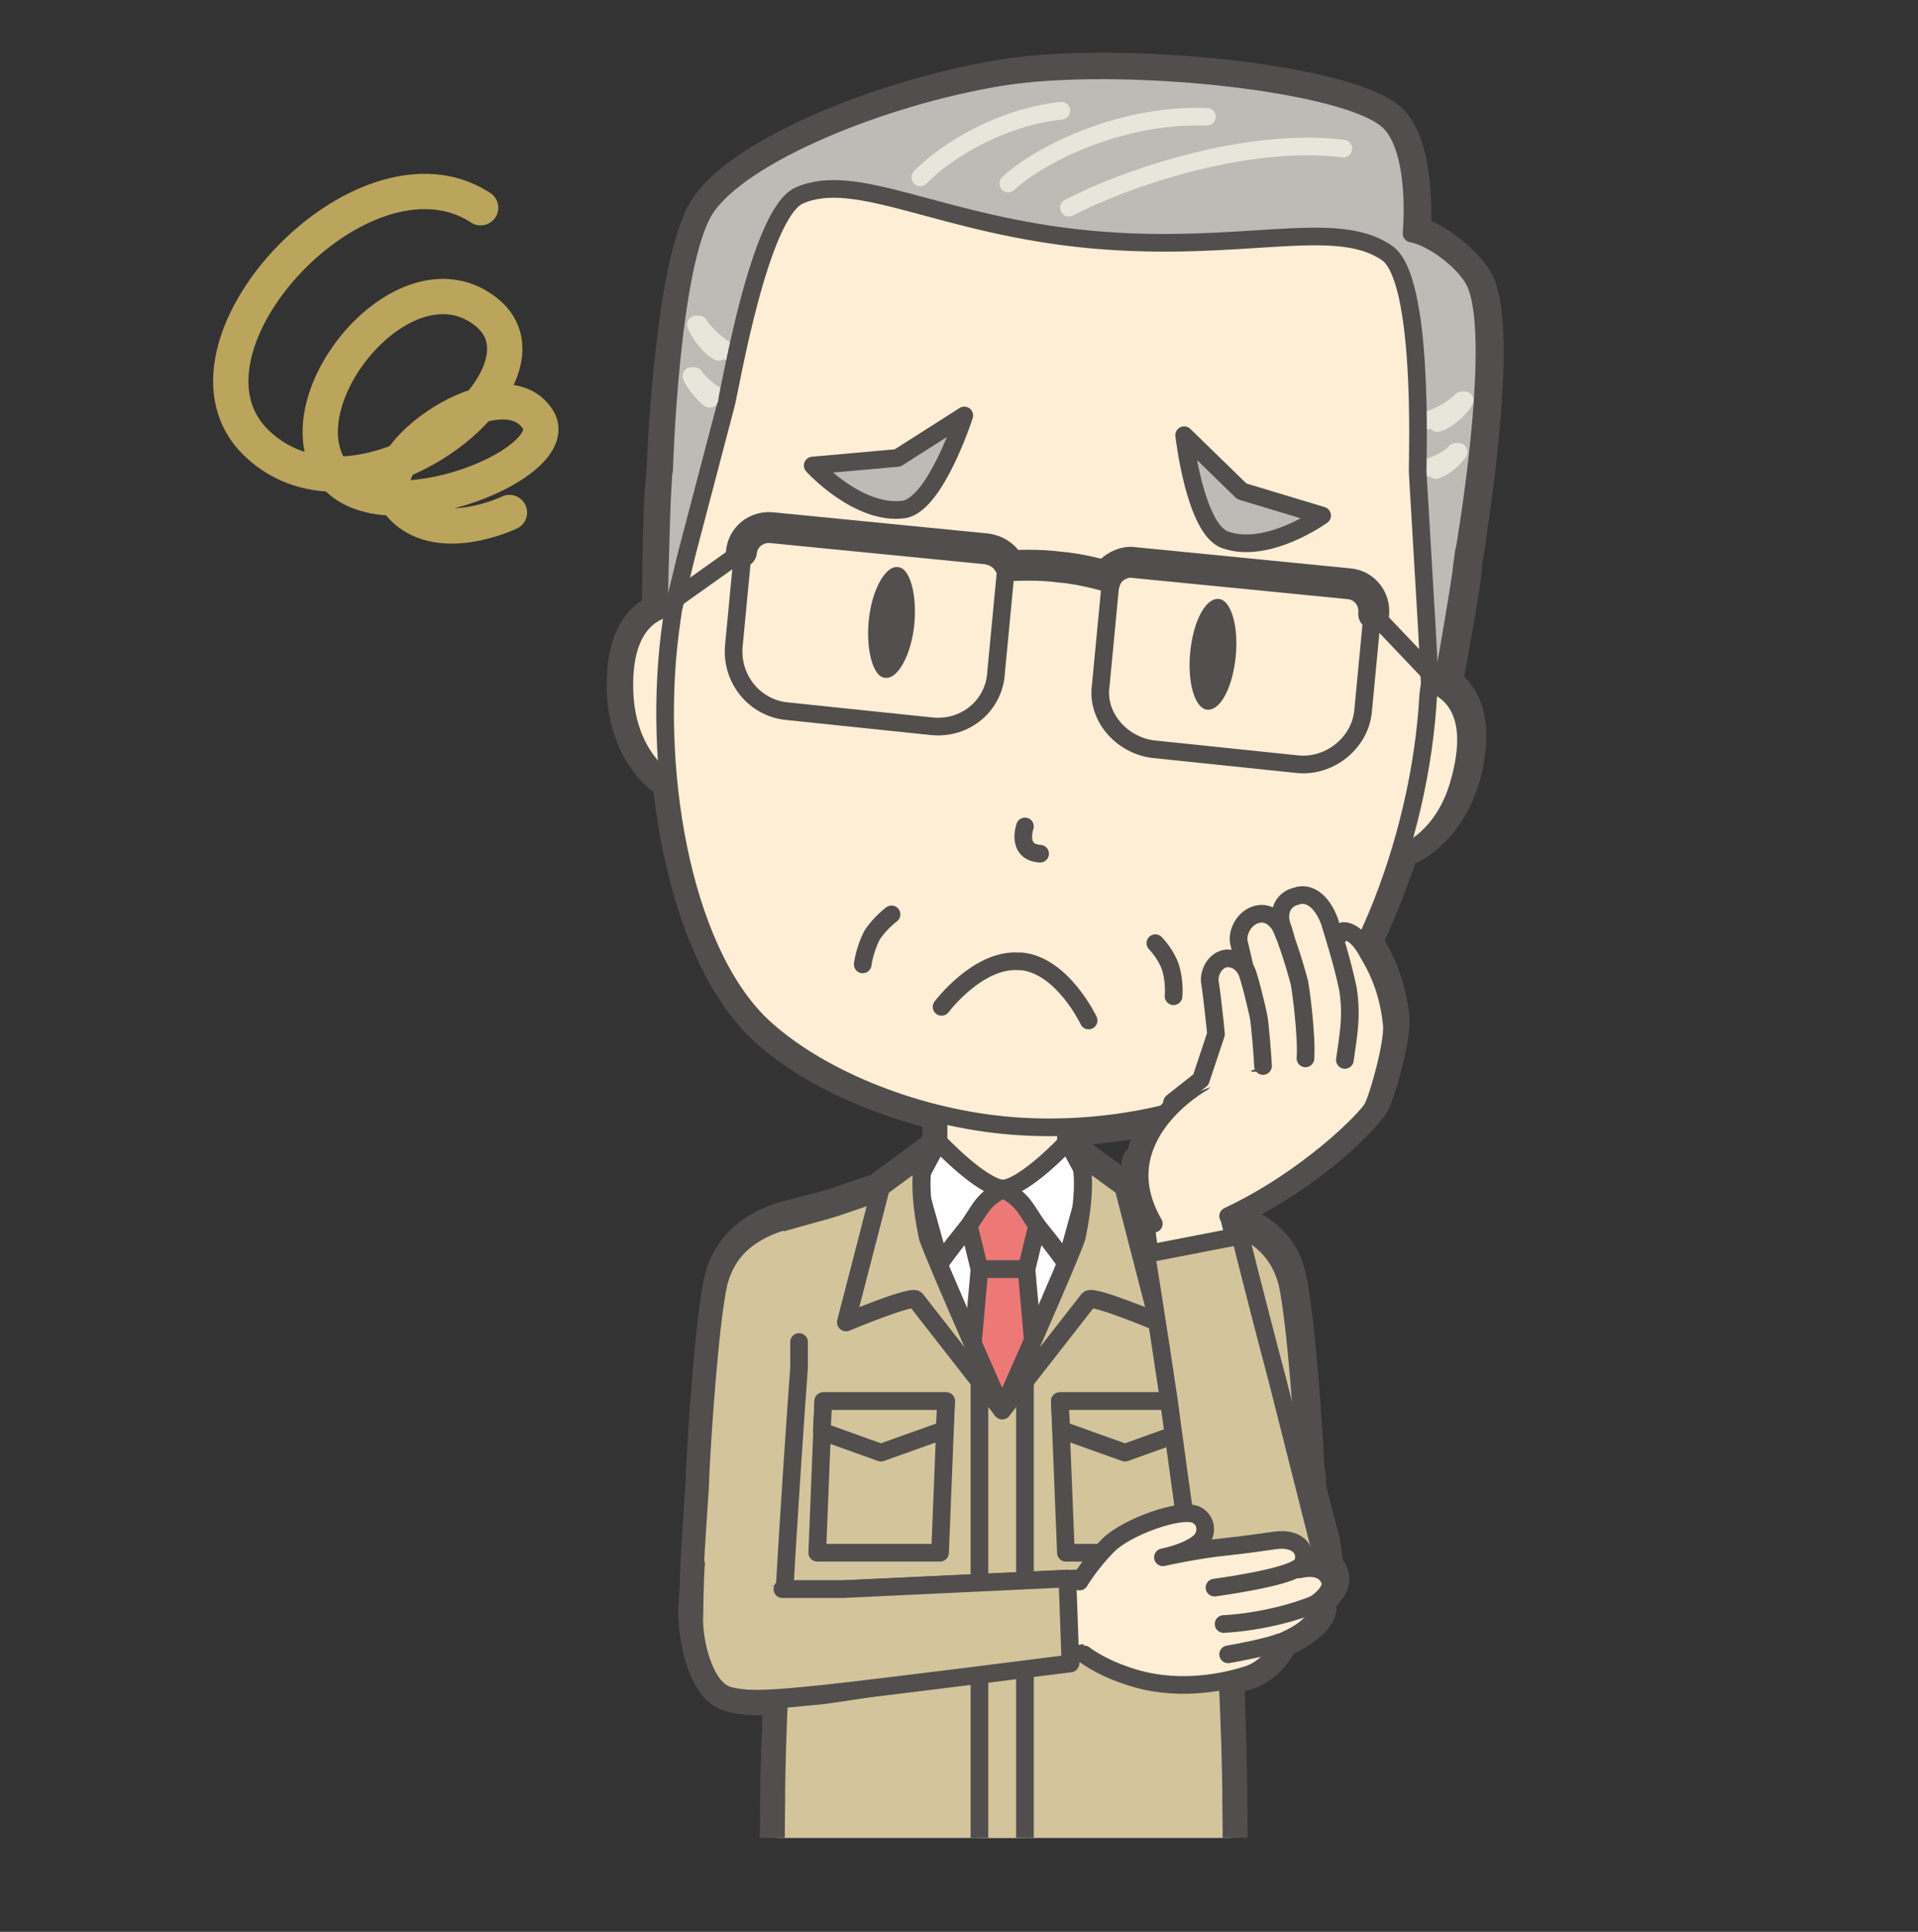<?xml version="1.0" encoding="utf-8"?>
<!-- Generator: Adobe Illustrator 25.2.0, SVG Export Plug-In . SVG Version: 6.00 Build 0)  -->
<svg version="1.1" id="レイヤー_1" xmlns="http://www.w3.org/2000/svg" xmlns:xlink="http://www.w3.org/1999/xlink" x="0px"
	 y="0px" viewBox="0 0 126.5 127.4" style="enable-background:new 0 0 126.5 127.4;" xml:space="preserve">
<rect x="0" y="0" width="126.5" height="127.4" fill="#333333" stroke="none"/>
<style type="text/css">
	.st0{clip-path:url(#SVGID_2_);}
	.st1{fill:#514E4D;stroke:#514E4D;stroke-width:2.328;stroke-linecap:round;stroke-linejoin:round;}
	.st2{fill:#BEBAB5;stroke:#514E4D;stroke-width:1.164;stroke-linecap:round;stroke-linejoin:round;}
	.st3{fill:none;stroke:#E8E6DA;stroke-width:1.164;stroke-linecap:round;stroke-linejoin:round;}
	.st4{fill:#D3C49C;stroke:#514E4D;stroke-width:1.164;stroke-linecap:round;stroke-linejoin:round;}
	.st5{fill:#FEEED5;stroke:#514E4D;stroke-width:1.164;stroke-linecap:round;stroke-linejoin:round;}
	.st6{fill:#7D7A7A;stroke:#514E4D;stroke-width:1.164;stroke-linecap:round;stroke-linejoin:round;}
	.st7{fill:#928F8E;stroke:#514E4D;stroke-width:1.164;stroke-linecap:round;stroke-linejoin:round;}
	.st8{fill:#FFFFFF;stroke:#514E4D;stroke-width:1.164;stroke-linecap:round;stroke-linejoin:round;}
	.st9{fill:#ED7977;stroke:#514E4D;stroke-width:1.164;stroke-linecap:round;stroke-linejoin:round;}
	.st10{fill:#D3C49C;stroke:#514E4D;stroke-width:1.194;stroke-linecap:round;stroke-linejoin:round;}
	.st11{fill:none;stroke:#534F4F;stroke-width:1.164;stroke-linecap:round;stroke-linejoin:round;}
	.st12{fill:#534F4F;}
	.st13{fill:none;stroke:#514E4D;stroke-width:1.164;stroke-linecap:round;stroke-linejoin:round;stroke-miterlimit:10;}
	.st14{fill:none;stroke:#514E4D;stroke-width:2.037;stroke-linecap:round;stroke-linejoin:round;stroke-miterlimit:10;}
	.st15{fill:none;stroke:#514E4D;stroke-width:1.164;stroke-linecap:round;stroke-linejoin:round;}
	.st16{fill:none;stroke:#BBA45B;stroke-width:2.328;stroke-linecap:round;stroke-linejoin:round;}
</style>
<g>
	<defs>
		<rect id="SVGID_1_" x="-8.6" y="0.1" width="117.4" height="121.1"/>
	</defs>
	<clipPath id="SVGID_2_">
		<use xlink:href="#SVGID_1_"  style="overflow:visible;"/>
	</clipPath>
	<g class="st0">
		<g id="XMLID_8485_">
			<g>
				<g id="表情_1172_">
				</g>
				<g id="XMLID_8486_">
					<g>
					</g>
				</g>
			</g>
		</g>
		<g id="表情_1171_">
		</g>
		<g id="表情_1170_">
		</g>
		<g id="新規シンボル_326_">
		</g>
	</g>
	<g class="st0">
		<g id="ボディ_274_">
		</g>
		<g id="表情_1169_">
		</g>
		<g id="表情_1168_">
		</g>
	</g>
	<g class="st0">
		<g id="編集モード_112_">
		</g>
		<g id="編集モード_111_">
		</g>
		<g id="ボディ_273_">
		</g>
		<g id="表情_1167_">
		</g>
		<g id="表情_1166_">
		</g>
	</g>
	<g class="st0">
		<g id="XMLID_8438_">
			<g>
				<g id="ズボン右足上げ_36_">
				</g>
				<g id="ズボン閉じてる_104_">
				</g>
				<g id="腹部_x30FB_ズボン_x30FB_スカート_186_">
				</g>
				<g id="脚_128_">
				</g>
			</g>
		</g>
		<g id="XMLID_8437_">
			<g>
				<g id="服前_100_">
				</g>
				<g id="腹部_x30FB_ズボン_x30FB_スカート_185_">
				</g>
				<g id="正面腹部_16_">
				</g>
			</g>
		</g>
		<g id="ボディ_272_">
		</g>
		<g id="表情_1165_">
		</g>
		<g id="正面表情目鼻-通常_14_">
			<g id="表情_1164_">
			</g>
		</g>
		<g id="表情_1163_">
		</g>
	</g>
	<g class="st0">
		<g id="編集モード_110_">
		</g>
		<g id="XMLID_8416_">
			<g>
				<g id="ズボン閉じてる_103_">
				</g>
				<g id="脚_127_">
				</g>
				<g id="腹部_x30FB_ズボン_x30FB_スカート_184_">
				</g>
			</g>
		</g>
		<g id="XMLID_8413_">
			<g>
				<g id="服前_99_">
				</g>
				<g id="服上部分_68_">
				</g>
				<g id="服前座る_84_">
				</g>
				<g id="ボディ_271_">
				</g>
			</g>
		</g>
		<g id="表情_1162_">
		</g>
		<g id="表情_1161_">
		</g>
		<g id="XMLID_8406_">
			<g>
				<g id="表情_1160_">
				</g>
				<g id="XMLID_8407_">
					<g>
					</g>
				</g>
			</g>
		</g>
	</g>
	<g class="st0">
		<g id="胸部首_116_">
		</g>
		<g id="服前座る_2_112_">
		</g>
		<g id="表情_1159_">
		</g>
		<g id="表情_1158_">
		</g>
		<g id="XMLID_8387_">
			<g>
				<g id="表情_1157_">
				</g>
				<g>
					<g>
					</g>
				</g>
			</g>
		</g>
	</g>
	<g class="st0">
		<g id="ボディ_270_">
		</g>
		<g id="XMLID_8374_">
			<g>
				<g id="新規シンボル_325_">
				</g>
				<g id="XMLID_8375_">
					<g>
						<g id="服上部分_67_">
						</g>
					</g>
				</g>
			</g>
		</g>
		<g id="XMLID_8370_">
			<g>
				<g id="表情_1156_">
				</g>
				<g id="正面表情目-閉じる_42_">
				</g>
			</g>
		</g>
		<g id="XMLID_8369_">
			<g>
				<g id="表情_1155_">
				</g>
				<g>
					<g>
					</g>
				</g>
			</g>
		</g>
		<g id="表情_1154_">
		</g>
	</g>
	<g class="st0">
		<g id="ボディ_269_">
		</g>
		<g id="XMLID_8353_">
			<g>
				<g id="新規シンボル_324_">
				</g>
				<g id="XMLID_8354_">
					<g>
						<g id="服上部分_66_">
						</g>
					</g>
				</g>
			</g>
		</g>
		<g id="XMLID_8349_">
			<g>
				<g id="表情_1153_">
				</g>
				<g id="正面表情目-閉じる_41_">
				</g>
			</g>
		</g>
		<g id="表情_1152_">
		</g>
		<g id="表情_1151_">
		</g>
	</g>
	<g class="st0">
		<g id="XMLID_8341_">
			<g>
				<g id="ズボン閉じてる_102_">
				</g>
				<g id="脚_126_">
				</g>
				<g id="腹部_x30FB_ズボン_x30FB_スカート_183_">
				</g>
			</g>
		</g>
		<g>
			<g>
				<g id="服前_98_">
				</g>
				<g id="腹部_x30FB_ズボン_x30FB_スカート_182_">
				</g>
				<g id="正面腹部_15_">
				</g>
			</g>
		</g>
		<g id="ボディ_268_">
		</g>
		<g id="表情_1150_">
		</g>
		<g id="表情_1149_">
		</g>
	</g>
	<g class="st0">
		<g id="ボディ_267_">
		</g>
		<g id="XMLID_8322_">
			<g>
				<g id="表情_1148_">
				</g>
				<g>
					<g>
					</g>
				</g>
			</g>
		</g>
		<g id="表情_1147_">
		</g>
	</g>
	<g class="st0">
		<g id="ボディ_266_">
		</g>
		<g id="表情_1146_">
		</g>
		<g id="表情_1145_">
		</g>
	</g>
	<g class="st0">
		<g id="ボディ_265_">
		</g>
		<g id="編集モード_109_">
		</g>
		<g id="編集モード_108_">
		</g>
		<g id="XMLID_8284_">
			<g>
				<g id="表情_1144_">
				</g>
				<g id="正面表情目-閉じる_40_">
				</g>
			</g>
		</g>
		<g id="表情_1143_">
		</g>
		<g id="XMLID_8280_">
			<g>
				<g id="表情_1142_">
				</g>
				<g>
					<g>
					</g>
				</g>
			</g>
		</g>
	</g>
	<g class="st0">
		<g id="ボディ_264_">
		</g>
		<g id="表情_1141_">
		</g>
		<g id="XMLID_8267_">
			<g>
				<g id="表情_1140_">
				</g>
				<g>
					<g>
					</g>
				</g>
			</g>
		</g>
	</g>
	<g class="st0">
		<g id="XMLID_8263_">
			<g>
				<g id="ズボン閉じてる_101_">
				</g>
				<g id="脚_125_">
				</g>
				<g id="腹部_x30FB_ズボン_x30FB_スカート_181_">
				</g>
			</g>
		</g>
		<g id="XMLID_8259_">
			<g>
				<g id="服前_97_">
				</g>
				<g id="服上部分_65_">
				</g>
				<g id="服前座る_83_">
				</g>
				<g id="ボディ_263_">
				</g>
			</g>
		</g>
		<g id="表情_1139_">
		</g>
		<g id="表情_1138_">
		</g>
		<g id="表情_1137_">
		</g>
	</g>
	<g class="st0">
		<g id="XMLID_8246_">
			<g>
				<g id="ズボン閉じてる_100_">
				</g>
				<g id="脚_124_">
				</g>
				<g id="腹部_x30FB_ズボン_x30FB_スカート_180_">
				</g>
			</g>
		</g>
		<g id="ボディ_262_">
		</g>
		<g id="表情_1136_">
		</g>
		<g id="表情_1135_">
		</g>
	</g>
	<g class="st0">
		<g id="XMLID_8225_">
			<g>
				<g id="ズボン右足上げ_35_">
				</g>
				<g id="ズボン閉じてる_99_">
				</g>
				<g id="腹部_x30FB_ズボン_x30FB_スカート_179_">
				</g>
				<g id="脚_123_">
				</g>
			</g>
		</g>
		<g id="ボディ_261_">
		</g>
		<g id="表情_1134_">
		</g>
		<g id="表情_1133_">
		</g>
		<g id="表情_1132_">
		</g>
	</g>
	<g class="st0">
		<g id="胸部首_115_">
		</g>
		<g id="服前座る_2_111_">
		</g>
		<g id="XMLID_8196_">
			<g>
				<g id="新規シンボル_323_">
				</g>
				<g id="XMLID_8198_">
					<g>
						<g id="新規シンボル_322_">
							<g id="新規シンボル_1_102_">
							</g>
						</g>
						<g id="新規シンボル_2_102_">
						</g>
					</g>
				</g>
				<g id="新規シンボル_321_">
				</g>
			</g>
		</g>
		<g id="表情_1131_">
		</g>
		<g id="表情_1130_">
		</g>
		<g id="XMLID_8190_">
			<g>
				<g id="表情_1129_">
				</g>
				<g id="XMLID_8191_">
					<g>
					</g>
				</g>
			</g>
		</g>
	</g>
	<g class="st0">
		<g id="胸部首_114_">
		</g>
		<g id="服前座る_2_110_">
		</g>
		<g id="XMLID_8177_">
			<g>
				<g id="新規シンボル_320_">
				</g>
				<g id="XMLID_8179_">
					<g>
						<g id="新規シンボル_319_">
							<g id="新規シンボル_1_101_">
							</g>
						</g>
						<g id="新規シンボル_2_101_">
						</g>
					</g>
				</g>
				<g id="新規シンボル_318_">
				</g>
			</g>
		</g>
		<g id="表情_1128_">
		</g>
		<g id="表情_1127_">
		</g>
		<g id="XMLID_8171_">
			<g>
				<g id="表情_1126_">
				</g>
				<g id="XMLID_8172_">
					<g>
					</g>
				</g>
			</g>
		</g>
	</g>
	<g class="st0">
		<g id="胸部首_113_">
		</g>
		<g id="XMLID_8158_">
			<g>
				<g id="新規シンボル_317_">
				</g>
				<g id="XMLID_8160_">
					<g>
						<g id="新規シンボル_316_">
							<g id="新規シンボル_1_100_">
							</g>
						</g>
						<g id="新規シンボル_2_100_">
						</g>
					</g>
				</g>
				<g id="新規シンボル_315_">
				</g>
			</g>
		</g>
		<g id="表情_1125_">
		</g>
		<g id="表情_1124_">
		</g>
		<g id="XMLID_8152_">
			<g>
				<g id="表情_1123_">
				</g>
				<g id="XMLID_8153_">
					<g>
					</g>
				</g>
			</g>
		</g>
	</g>
	<g class="st0">
		<g id="胸部首_112_">
		</g>
		<g id="服前座る_2_109_">
		</g>
		<g id="XMLID_8138_">
			<g>
				<g id="新規シンボル_314_">
				</g>
				<g id="XMLID_8140_">
					<g>
						<g id="新規シンボル_313_">
							<g id="新規シンボル_1_99_">
							</g>
						</g>
						<g id="新規シンボル_2_99_">
						</g>
					</g>
				</g>
				<g id="新規シンボル_312_">
				</g>
			</g>
		</g>
		<g id="表情_1122_">
		</g>
		<g id="表情_1121_">
		</g>
		<g id="XMLID_8132_">
			<g>
				<g id="表情_1120_">
				</g>
				<g id="XMLID_8133_">
					<g>
					</g>
				</g>
			</g>
		</g>
	</g>
	<g class="st0">
		<g id="新規シンボル_311_">
		</g>
		<g id="表情_1119_">
		</g>
		<g id="表情_1118_">
		</g>
		<g id="XMLID_8122_">
			<g>
				<g id="表情_1117_">
				</g>
				<g id="XMLID_8123_">
					<g>
					</g>
				</g>
			</g>
		</g>
	</g>
	<g class="st0">
		<g id="表情_1116_">
		</g>
		<g id="表情_1115_">
		</g>
	</g>
	<g class="st0">
		<g id="胸部首_111_">
		</g>
		<g id="服前座る_2_108_">
		</g>
		<g id="XMLID_8102_">
			<g>
				<g id="新規シンボル_310_">
				</g>
				<g id="XMLID_8104_">
					<g>
						<g id="新規シンボル_309_">
							<g id="新規シンボル_1_98_">
							</g>
						</g>
						<g id="新規シンボル_2_98_">
						</g>
					</g>
				</g>
				<g id="新規シンボル_308_">
				</g>
			</g>
		</g>
		<g id="表情_1114_">
		</g>
		<g id="表情_1113_">
		</g>
		<g id="XMLID_8096_">
			<g>
				<g id="表情_1112_">
				</g>
				<g id="XMLID_8097_">
					<g>
					</g>
				</g>
			</g>
		</g>
	</g>
	<g class="st0">
		<g id="胸部首_110_">
		</g>
		<g id="XMLID_8083_">
			<g>
				<g id="新規シンボル_307_">
				</g>
				<g id="XMLID_8085_">
					<g>
						<g id="新規シンボル_306_">
							<g id="新規シンボル_1_97_">
							</g>
						</g>
						<g id="新規シンボル_2_97_">
						</g>
					</g>
				</g>
				<g id="新規シンボル_305_">
				</g>
			</g>
		</g>
		<g id="表情_1111_">
		</g>
		<g id="表情_1110_">
		</g>
		<g id="XMLID_8077_">
			<g>
				<g id="表情_1109_">
				</g>
				<g id="XMLID_8078_">
					<g>
					</g>
				</g>
			</g>
		</g>
	</g>
	<g class="st0">
		<g id="胸部首_109_">
		</g>
		<g id="服前座る_2_107_">
		</g>
		<g id="XMLID_8062_">
			<g>
				<g id="新規シンボル_304_">
				</g>
				<g id="XMLID_8064_">
					<g>
						<g id="新規シンボル_303_">
							<g id="新規シンボル_1_96_">
							</g>
						</g>
						<g id="新規シンボル_2_96_">
						</g>
					</g>
				</g>
				<g id="新規シンボル_302_">
				</g>
			</g>
		</g>
		<g id="表情_1108_">
		</g>
		<g id="表情_1107_">
		</g>
		<g id="表情_1106_">
		</g>
	</g>
	<g class="st0">
		<g id="胸部首_108_">
		</g>
		<g id="服前座る_2_106_">
		</g>
		<g id="XMLID_8043_">
			<g>
				<g id="新規シンボル_301_">
				</g>
				<g id="XMLID_8045_">
					<g>
						<g id="新規シンボル_300_">
							<g id="新規シンボル_1_95_">
							</g>
						</g>
						<g id="新規シンボル_2_95_">
						</g>
					</g>
				</g>
				<g id="新規シンボル_299_">
				</g>
			</g>
		</g>
		<g id="表情_1105_">
		</g>
		<g id="表情_1104_">
		</g>
		<g id="XMLID_8036_">
			<g>
				<g id="表情_1103_">
				</g>
				<g id="XMLID_8037_">
					<g>
					</g>
				</g>
			</g>
		</g>
	</g>
	<g class="st0">
		<g id="胸部首_107_">
		</g>
		<g id="服前座る_2_105_">
		</g>
		<g id="XMLID_8021_">
			<g>
				<g id="新規シンボル_298_">
				</g>
				<g id="XMLID_8023_">
					<g>
						<g id="新規シンボル_297_">
							<g id="新規シンボル_1_94_">
							</g>
						</g>
						<g id="新規シンボル_2_94_">
						</g>
					</g>
				</g>
				<g id="新規シンボル_296_">
				</g>
			</g>
		</g>
		<g id="表情_1102_">
		</g>
		<g id="表情_1101_">
		</g>
		<g id="XMLID_8015_">
			<g>
				<g id="表情_1100_">
				</g>
				<g id="XMLID_8016_">
					<g>
					</g>
				</g>
			</g>
		</g>
	</g>
	<g class="st0">
		<g id="胸部首_106_">
		</g>
		<g id="服前座る_2_104_">
		</g>
		<g id="XMLID_8000_">
			<g>
				<g id="新規シンボル_295_">
				</g>
				<g id="XMLID_8002_">
					<g>
						<g id="新規シンボル_294_">
							<g id="新規シンボル_1_93_">
							</g>
						</g>
						<g id="新規シンボル_2_93_">
						</g>
					</g>
				</g>
				<g id="新規シンボル_293_">
				</g>
			</g>
		</g>
		<g id="表情_1099_">
		</g>
		<g id="表情_1098_">
		</g>
		<g id="XMLID_7994_">
			<g>
				<g id="表情_1097_">
				</g>
				<g id="XMLID_7995_">
					<g>
					</g>
				</g>
			</g>
		</g>
	</g>
	<g class="st0">
		<g id="胸部首_105_">
		</g>
		<g id="服前座る_2_103_">
		</g>
		<g id="XMLID_7979_">
			<g>
				<g id="新規シンボル_292_">
				</g>
				<g id="XMLID_7981_">
					<g>
						<g id="新規シンボル_291_">
							<g id="新規シンボル_1_92_">
							</g>
						</g>
						<g id="新規シンボル_2_92_">
						</g>
					</g>
				</g>
				<g id="新規シンボル_290_">
				</g>
			</g>
		</g>
		<g id="表情_1096_">
		</g>
		<g id="表情_1095_">
		</g>
		<g id="XMLID_7974_">
			<g>
				<g id="表情_1094_">
				</g>
				<g id="XMLID_7975_">
					<g>
					</g>
				</g>
			</g>
		</g>
	</g>
	<g class="st0">
		<g id="胸部首_104_">
		</g>
		<g id="服前座る_2_102_">
		</g>
		<g id="XMLID_7958_">
			<g>
				<g id="新規シンボル_289_">
				</g>
				<g id="XMLID_7960_">
					<g>
						<g id="新規シンボル_288_">
							<g id="新規シンボル_1_91_">
							</g>
						</g>
						<g id="新規シンボル_2_91_">
						</g>
					</g>
				</g>
				<g id="新規シンボル_287_">
				</g>
			</g>
		</g>
		<g id="表情_1093_">
		</g>
		<g id="表情_1092_">
		</g>
		<g id="XMLID_7951_">
			<g>
				<g id="表情_1091_">
				</g>
				<g id="XMLID_7952_">
					<g>
					</g>
				</g>
			</g>
		</g>
	</g>
	<g class="st0">
		<g id="XMLID_7945_">
			<g>
				<g id="ズボン閉じてる_98_">
				</g>
				<g id="脚_122_">
				</g>
				<g id="腹部_x30FB_ズボン_x30FB_スカート_178_">
				</g>
			</g>
		</g>
		<g id="XMLID_7941_">
			<g>
				<g id="服前_96_">
				</g>
				<g id="服上部分_64_">
				</g>
				<g id="服前座る_82_">
				</g>
				<g id="ボディ_260_">
				</g>
			</g>
		</g>
		<g id="表情_1090_">
		</g>
		<g id="表情_1089_">
		</g>
		<g id="表情_1088_">
		</g>
	</g>
	<g class="st0">
		<g id="編集モード_107_">
		</g>
		<g id="XMLID_7924_">
			<g>
				<g id="ズボン閉じてる_97_">
				</g>
				<g id="脚_121_">
				</g>
				<g id="腹部_x30FB_ズボン_x30FB_スカート_177_">
				</g>
			</g>
		</g>
		<g id="XMLID_7920_">
			<g>
				<g id="服前_95_">
				</g>
				<g id="服上部分_63_">
				</g>
				<g id="服前座る_81_">
				</g>
				<g id="ボディ_259_">
				</g>
			</g>
		</g>
		<g id="表情_1087_">
		</g>
		<g id="表情_1086_">
		</g>
		<g id="XMLID_7913_">
			<g>
				<g id="表情_1085_">
				</g>
				<g id="XMLID_7914_">
					<g>
					</g>
				</g>
			</g>
		</g>
	</g>
	<g class="st0">
		<g id="ボディ_258_">
		</g>
		<g id="表情_1084_">
		</g>
		<g id="XMLID_7898_">
			<g>
				<g id="表情_1083_">
				</g>
				<g>
					<g>
					</g>
				</g>
			</g>
		</g>
	</g>
	<g class="st0">
		<g>
			<g>
				<g id="ズボン閉じてる_96_">
				</g>
				<g id="脚_120_">
				</g>
				<g id="腹部_x30FB_ズボン_x30FB_スカート_176_">
				</g>
			</g>
		</g>
		<g id="ボディ_257_">
		</g>
		<g id="表情_1082_">
		</g>
		<g id="表情_1081_">
		</g>
	</g>
	<g class="st0">
		<g id="胸部首_103_">
		</g>
		<g id="服前座る_2_101_">
		</g>
		<g id="XMLID_7865_">
			<g>
				<g id="新規シンボル_286_">
				</g>
				<g id="XMLID_7867_">
					<g>
						<g id="新規シンボル_285_">
							<g id="新規シンボル_1_90_">
							</g>
						</g>
						<g id="新規シンボル_2_90_">
						</g>
					</g>
				</g>
				<g id="新規シンボル_284_">
				</g>
			</g>
		</g>
		<g id="表情_1080_">
		</g>
		<g id="表情_1079_">
		</g>
		<g id="XMLID_7859_">
			<g>
				<g id="表情_1078_">
				</g>
				<g id="XMLID_7860_">
					<g>
					</g>
				</g>
			</g>
		</g>
	</g>
	<g class="st0">
		<g id="胸部首_102_">
		</g>
		<g id="服前座る_2_100_">
		</g>
		<g id="XMLID_7846_">
			<g>
				<g id="新規シンボル_283_">
				</g>
				<g id="XMLID_7848_">
					<g>
						<g id="新規シンボル_282_">
							<g id="新規シンボル_1_89_">
							</g>
						</g>
						<g id="新規シンボル_2_89_">
						</g>
					</g>
				</g>
				<g id="新規シンボル_281_">
				</g>
			</g>
		</g>
		<g id="表情_1077_">
		</g>
		<g id="表情_1076_">
		</g>
		<g id="表情_1075_">
		</g>
	</g>
	<g class="st0">
		<g id="胸部首_101_">
		</g>
		<g id="服前座る_2_99_">
		</g>
		<g id="XMLID_7826_">
			<g>
				<g id="新規シンボル_280_">
				</g>
				<g id="XMLID_7828_">
					<g>
						<g id="新規シンボル_279_">
							<g id="新規シンボル_1_88_">
							</g>
						</g>
						<g id="新規シンボル_2_88_">
						</g>
					</g>
				</g>
				<g id="新規シンボル_278_">
				</g>
			</g>
		</g>
		<g id="表情_1074_">
		</g>
		<g id="表情_1073_">
		</g>
		<g id="XMLID_7819_">
			<g>
				<g id="表情_1072_">
				</g>
				<g id="XMLID_7820_">
					<g>
					</g>
				</g>
			</g>
		</g>
	</g>
	<g class="st0">
		<g id="ボディ_256_">
		</g>
		<g id="XMLID_7805_">
			<g>
				<g id="新規シンボル_277_">
				</g>
				<g id="XMLID_7806_">
					<g>
						<g id="服上部分_62_">
						</g>
					</g>
				</g>
			</g>
		</g>
		<g id="XMLID_7801_">
			<g>
				<g id="表情_1071_">
				</g>
				<g id="正面表情目-閉じる_39_">
				</g>
			</g>
		</g>
		<g id="表情_1070_">
		</g>
		<g id="表情_1069_">
		</g>
	</g>
	<g class="st0">
		<g id="編集モード_106_">
		</g>
		<g id="編集モード_105_">
		</g>
		<g id="ボディ_255_">
		</g>
		<g id="表情_1068_">
		</g>
		<g id="表情_1067_">
		</g>
		<g id="表情_1066_">
		</g>
	</g>
	<g class="st0">
		<g id="ボディ_254_">
		</g>
		<g id="XMLID_7767_">
			<g>
				<g id="新規シンボル_276_">
				</g>
				<g id="XMLID_7768_">
					<g>
						<g id="服上部分_61_">
						</g>
					</g>
				</g>
			</g>
		</g>
		<g id="XMLID_7763_">
			<g>
				<g id="表情_1065_">
				</g>
				<g id="正面表情目-閉じる_38_">
				</g>
			</g>
		</g>
		<g id="表情_1064_">
		</g>
		<g id="表情_1063_">
		</g>
	</g>
	<g class="st0">
		<g id="編集モード_104_">
		</g>
		<g id="XMLID_7752_">
			<g>
				<g id="服前_94_">
				</g>
				<g id="服上部分_60_">
				</g>
				<g id="服前座る_80_">
				</g>
				<g id="ボディ_253_">
				</g>
			</g>
		</g>
		<g id="表情_1062_">
		</g>
		<g id="表情_1061_">
		</g>
		<g id="表情_1060_">
		</g>
	</g>
	<g class="st0">
		<g id="ボディ_252_">
		</g>
		<g id="編集モード_103_">
		</g>
		<g id="XMLID_7729_">
			<g>
				<g id="表情_1059_">
				</g>
				<g id="正面表情目-閉じる_37_">
				</g>
			</g>
		</g>
		<g id="表情_1058_">
		</g>
		<g id="XMLID_7725_">
			<g>
				<g id="表情_1057_">
				</g>
				<g>
					<g>
					</g>
				</g>
			</g>
		</g>
	</g>
	<g class="st0">
		<g id="ボディ_251_">
		</g>
		<g id="XMLID_7710_">
			<g>
				<g id="表情_1056_">
				</g>
				<g id="正面表情目-閉じる_36_">
				</g>
			</g>
		</g>
		<g id="表情_1055_">
		</g>
		<g id="表情_1054_">
		</g>
	</g>
	<g class="st0">
		<g id="ボディ_250_">
		</g>
		<g id="表情_1053_">
		</g>
		<g id="XMLID_7688_">
			<g>
				<g id="表情_1052_">
				</g>
				<g>
					<g>
					</g>
				</g>
			</g>
		</g>
	</g>
	<g class="st0">
		<g id="ボディ_249_">
		</g>
		<g id="表情_1051_">
		</g>
		<g id="表情_1050_">
		</g>
		<g>
			<g>
			</g>
		</g>
	</g>
	<g class="st0">
		<g id="胸部_x30FB_首_8_">
		</g>
		<g id="XMLID_7661_">
			<g>
			</g>
		</g>
		<g id="XMLID_7659_">
			<g>
			</g>
		</g>
	</g>
	<g class="st0">
		<g id="横案内腕_4_">
		</g>
		<g id="胸部_x30FB_首_7_">
		</g>
		<g id="XMLID_7646_">
			<g>
			</g>
		</g>
	</g>
	<g class="st0">
		<g id="胸部_x30FB_首_6_">
		</g>
		<g id="XMLID_7634_">
			<g>
			</g>
		</g>
	</g>
	<g class="st0">
		<g id="横案内腕_2_">
		</g>
		<g id="胸部_x30FB_首_4_">
		</g>
		<g id="XMLID_7621_">
			<g>
			</g>
		</g>
	</g>
	<g class="st0">
		<g id="胸部首_100_">
		</g>
		<g id="服前座る_2_98_">
		</g>
		<g id="XMLID_7597_">
			<g>
				<g id="新規シンボル_275_">
				</g>
				<g id="XMLID_7599_">
					<g>
						<g id="新規シンボル_274_">
							<g id="新規シンボル_1_87_">
							</g>
						</g>
						<g id="新規シンボル_2_87_">
						</g>
					</g>
				</g>
				<g id="新規シンボル_273_">
				</g>
			</g>
		</g>
		<g id="表情_1049_">
		</g>
		<g id="XMLID_7594_">
			<g>
				<g id="表情_1048_">
				</g>
				<g id="XMLID_7595_">
					<g>
					</g>
				</g>
			</g>
		</g>
		<g id="表情_1047_">
		</g>
	</g>
	<g class="st0">
		<g id="胸部首_99_">
		</g>
		<g id="数える腕_6_">
		</g>
		<g id="服前座る_2_97_">
		</g>
		<g id="XMLID_7576_">
			<g>
				<g id="新規シンボル_272_">
				</g>
				<g id="XMLID_7578_">
					<g>
						<g id="新規シンボル_271_">
							<g id="新規シンボル_1_86_">
							</g>
						</g>
						<g id="新規シンボル_2_86_">
						</g>
					</g>
				</g>
				<g id="新規シンボル_270_">
				</g>
			</g>
		</g>
		<g id="表情_1046_">
		</g>
		<g id="表情_1045_">
		</g>
		<g id="XMLID_7570_">
			<g>
				<g id="表情_1044_">
				</g>
				<g id="XMLID_7571_">
					<g>
					</g>
				</g>
			</g>
		</g>
	</g>
	<g class="st0">
		<g id="ボディ_248_">
		</g>
		<g id="表情_1043_">
		</g>
		<g id="表情_1042_">
		</g>
		<g>
			<g>
			</g>
		</g>
	</g>
	<g class="st0">
		<g id="編集モード_102_">
		</g>
		<g id="ボディ_247_">
		</g>
		<g id="表情_1041_">
		</g>
		<g id="表情_1040_">
		</g>
	</g>
	<g class="st0">
		<g id="胸部首_98_">
		</g>
		<g id="数える腕_4_">
		</g>
		<g id="服前座る_2_96_">
		</g>
		<g id="XMLID_7517_">
			<g>
				<g id="新規シンボル_269_">
				</g>
				<g id="XMLID_7519_">
					<g>
						<g id="新規シンボル_268_">
							<g id="新規シンボル_1_85_">
							</g>
						</g>
						<g id="新規シンボル_2_85_">
						</g>
					</g>
				</g>
				<g id="新規シンボル_267_">
				</g>
			</g>
		</g>
		<g id="表情_1039_">
		</g>
		<g id="表情_1038_">
		</g>
		<g id="XMLID_7511_">
			<g>
				<g id="表情_1037_">
				</g>
				<g id="XMLID_7512_">
					<g>
					</g>
				</g>
			</g>
		</g>
	</g>
	<g class="st0">
		<g id="胸部首_97_">
		</g>
		<g id="数える腕_1_">
		</g>
		<g id="服前座る_2_95_">
		</g>
		<g id="XMLID_7496_">
			<g>
				<g id="新規シンボル_266_">
				</g>
				<g id="XMLID_7498_">
					<g>
						<g id="新規シンボル_265_">
							<g id="新規シンボル_1_84_">
							</g>
						</g>
						<g id="新規シンボル_2_84_">
						</g>
					</g>
				</g>
				<g id="新規シンボル_264_">
				</g>
			</g>
		</g>
		<g id="表情_1036_">
		</g>
		<g id="表情_1035_">
		</g>
		<g id="XMLID_7490_">
			<g>
				<g id="表情_1034_">
				</g>
				<g id="XMLID_7491_">
					<g>
					</g>
				</g>
			</g>
		</g>
	</g>
	<g class="st0">
		<g id="XMLID_7485_">
			<g>
				<g id="ズボン閉じてる_95_">
				</g>
				<g id="脚_119_">
				</g>
				<g id="腹部_x30FB_ズボン_x30FB_スカート_175_">
				</g>
			</g>
		</g>
		<g id="XMLID_7481_">
			<g>
				<g id="服前_93_">
				</g>
				<g id="服上部分_59_">
				</g>
				<g id="服前座る_79_">
				</g>
				<g id="ボディ_246_">
				</g>
			</g>
		</g>
		<g id="表情_1033_">
		</g>
		<g id="表情_1032_">
		</g>
		<g id="表情_1031_">
		</g>
	</g>
	<g class="st0">
		<g id="編集モード_101_">
		</g>
		<g id="ボディ_245_">
		</g>
		<g id="表情_1030_">
		</g>
		<g id="表情_1029_">
		</g>
		<g id="XMLID_7453_">
			<g>
				<g id="表情_1028_">
				</g>
				<g>
					<g>
					</g>
				</g>
			</g>
		</g>
	</g>
	<g class="st0">
		<g id="XMLID_7448_">
			<g>
				<g id="ズボン右足上げ_34_">
				</g>
				<g id="ズボン閉じてる_94_">
				</g>
				<g id="腹部_x30FB_ズボン_x30FB_スカート_174_">
				</g>
				<g id="脚_118_">
				</g>
			</g>
		</g>
		<g id="XMLID_7444_">
			<g>
				<g id="服前_92_">
				</g>
				<g id="服上部分_58_">
				</g>
				<g id="服前座る_78_">
				</g>
				<g id="ボディ_244_">
				</g>
				<g id="編集モード_100_">
				</g>
				<g id="胸部首_4_12_">
				</g>
			</g>
		</g>
		<g id="表情_1027_">
		</g>
		<g>
			<g>
			</g>
		</g>
		<g id="表情_1026_">
		</g>
	</g>
	<g class="st0">
		<g id="XMLID_7427_">
			<g>
				<g id="ズボン閉じてる_93_">
				</g>
				<g id="脚_117_">
				</g>
				<g id="腹部_x30FB_ズボン_x30FB_スカート_173_">
				</g>
			</g>
		</g>
		<g id="XMLID_7426_">
			<g>
				<g id="服前_91_">
				</g>
				<g id="腹部_x30FB_ズボン_x30FB_スカート_172_">
				</g>
				<g id="正面腹部_14_">
				</g>
			</g>
		</g>
		<g id="ボディ_243_">
		</g>
		<g id="表情_1025_">
		</g>
		<g id="XMLID_7413_">
			<g>
				<g id="表情_1024_">
				</g>
				<g>
					<g>
					</g>
				</g>
			</g>
		</g>
	</g>
	<g class="st0">
		<g id="編集モード_99_">
		</g>
		<g id="ボディ_242_">
		</g>
		<g id="表情_1023_">
		</g>
		<g id="XMLID_7399_">
			<g>
				<g id="表情_1022_">
				</g>
				<g>
					<g>
					</g>
				</g>
			</g>
		</g>
		<g id="表情_1021_">
		</g>
	</g>
	<g class="st0">
		<g id="編集モード_98_">
		</g>
		<g id="ボディ_241_">
		</g>
		<g id="表情_1020_">
		</g>
		<g id="表情_1019_">
		</g>
	</g>
	<g class="st0">
		<g id="XMLID_7368_">
			<g>
				<g id="ズボン閉じてる_92_">
				</g>
				<g id="脚_116_">
				</g>
				<g id="腹部_x30FB_ズボン_x30FB_スカート_171_">
				</g>
			</g>
		</g>
		<g id="ボディ_240_">
		</g>
		<g id="表情_1018_">
		</g>
		<g id="表情_1017_">
		</g>
		<g id="表情_1016_">
		</g>
	</g>
	<g class="st0">
		<g id="XMLID_7349_">
			<g>
				<g id="ズボン右足上げ_33_">
				</g>
				<g id="ズボン閉じてる_91_">
				</g>
				<g id="腹部_x30FB_ズボン_x30FB_スカート_170_">
				</g>
				<g id="脚_115_">
				</g>
			</g>
		</g>
		<g id="ボディ_239_">
		</g>
		<g id="表情_1015_">
		</g>
		<g id="表情_1014_">
		</g>
		<g id="表情_1013_">
		</g>
	</g>
	<g class="st0">
		<g id="XMLID_7322_">
			<g>
				<g id="服前_90_">
				</g>
				<g id="服上部分_57_">
				</g>
				<g id="服前座る_77_">
				</g>
				<g id="ボディ_238_">
				</g>
				<g id="編集モード_97_">
				</g>
				<g id="胸部首_4_11_">
				</g>
			</g>
		</g>
		<g id="XMLID_7316_">
			<g>
				<g id="表情_1012_">
				</g>
				<g id="正面表情目-閉じる_35_">
				</g>
			</g>
		</g>
		<g id="表情_1011_">
		</g>
		<g>
			<g>
			</g>
		</g>
	</g>
	<g class="st0">
		<g id="XMLID_7305_">
			<g>
				<g id="ズボン閉じてる_90_">
				</g>
				<g id="脚_114_">
				</g>
				<g id="腹部_x30FB_ズボン_x30FB_スカート_169_">
				</g>
			</g>
		</g>
		<g id="XMLID_7301_">
			<g>
				<g id="服前_89_">
				</g>
				<g id="服上部分_56_">
				</g>
				<g id="服前座る_76_">
				</g>
				<g id="ボディ_237_">
				</g>
			</g>
		</g>
		<g id="表情_1010_">
		</g>
		<g id="表情_1009_">
		</g>
		<g id="XMLID_7292_">
			<g>
				<g id="表情_1008_">
				</g>
				<g>
					<g>
					</g>
				</g>
			</g>
		</g>
	</g>
	<g class="st0">
		<g id="ボディ_236_">
		</g>
		<g id="表情_1007_">
		</g>
	</g>
	<g class="st0">
		<g id="XMLID_7271_">
			<g>
				<g id="ズボン閉じてる_89_">
				</g>
				<g id="脚_113_">
				</g>
				<g id="腹部_x30FB_ズボン_x30FB_スカート_168_">
				</g>
			</g>
		</g>
		<g id="ボディ_235_">
		</g>
		<g id="表情_1006_">
		</g>
		<g id="表情_1005_">
		</g>
		<g id="表情_1004_">
		</g>
	</g>
	<g class="st0">
		<g id="胸部首_96_">
		</g>
		<g id="服前座る_2_94_">
		</g>
		<g id="XMLID_7243_">
			<g>
				<g id="新規シンボル_263_">
				</g>
				<g id="XMLID_7245_">
					<g>
						<g id="新規シンボル_262_">
							<g id="新規シンボル_1_83_">
							</g>
						</g>
						<g id="新規シンボル_2_83_">
						</g>
					</g>
				</g>
				<g id="新規シンボル_261_">
				</g>
			</g>
		</g>
		<g id="表情_1003_">
		</g>
		<g id="表情_1002_">
		</g>
		<g id="XMLID_7237_">
			<g>
				<g id="表情_1001_">
				</g>
				<g id="XMLID_7238_">
					<g>
					</g>
				</g>
			</g>
		</g>
	</g>
	<g class="st0">
		<g id="XMLID_7231_">
			<g>
				<g id="ズボン右足上げ_32_">
				</g>
				<g id="ズボン閉じてる_88_">
				</g>
				<g id="腹部_x30FB_ズボン_x30FB_スカート_167_">
				</g>
				<g id="脚_112_">
				</g>
			</g>
		</g>
		<g id="ボディ_234_">
		</g>
		<g id="表情_1000_">
		</g>
		<g id="表情_999_">
		</g>
		<g id="XMLID_7220_">
			<g>
				<g id="表情_998_">
				</g>
				<g>
					<g>
					</g>
				</g>
			</g>
		</g>
	</g>
	<g class="st0">
		<g>
			<g>
				<g id="ズボン閉じてる_87_">
				</g>
				<g id="脚_111_">
				</g>
				<g id="腹部_x30FB_ズボン_x30FB_スカート_166_">
				</g>
			</g>
		</g>
		<g id="ボディ_233_">
		</g>
		<g id="表情_997_">
		</g>
		<g id="表情_996_">
		</g>
	</g>
	<g class="st0">
		<g id="XMLID_7195_">
			<g>
				<g id="ズボン閉じてる_86_">
				</g>
				<g id="脚_110_">
				</g>
				<g id="腹部_x30FB_ズボン_x30FB_スカート_165_">
				</g>
			</g>
		</g>
		<g id="ボディ_232_">
		</g>
		<g id="表情_995_">
		</g>
		<g id="表情_994_">
		</g>
	</g>
	<g class="st0">
		<g id="XMLID_7173_">
			<g>
				<g id="服前_88_">
				</g>
				<g id="服上部分_55_">
				</g>
				<g id="服前座る_75_">
				</g>
				<g id="ボディ_231_">
				</g>
			</g>
		</g>
		<g id="編集モード_96_">
		</g>
		<g id="XMLID_7166_">
			<g>
				<g id="表情_993_">
				</g>
				<g id="正面表情目-閉じる_34_">
				</g>
			</g>
		</g>
		<g id="表情_992_">
		</g>
		<g id="XMLID_7162_">
			<g>
				<g id="表情_991_">
				</g>
				<g>
					<g>
					</g>
				</g>
			</g>
		</g>
	</g>
	<g class="st0">
		<g id="XMLID_7155_">
			<g>
				<g id="ズボン右足上げ_31_">
				</g>
				<g id="ズボン閉じてる_85_">
				</g>
				<g id="腹部_x30FB_ズボン_x30FB_スカート_164_">
				</g>
				<g id="脚_109_">
				</g>
			</g>
		</g>
		<g id="ボディ_230_">
		</g>
		<g id="正面表情目鼻-通常_13_">
			<g id="表情_990_">
			</g>
		</g>
		<g id="表情_989_">
		</g>
		<g id="XMLID_7142_">
			<g>
				<g id="表情_988_">
				</g>
				<g>
					<g>
					</g>
				</g>
			</g>
		</g>
	</g>
	<g class="st0">
		<g id="ボディ_229_">
		</g>
		<g id="表情_987_">
		</g>
		<g id="表情_986_">
		</g>
		<g id="XMLID_7125_">
			<g>
				<g id="表情_985_">
				</g>
				<g>
					<g>
					</g>
				</g>
			</g>
		</g>
	</g>
	<g class="st0">
		<g id="XMLID_7114_">
			<g>
				<g id="服前_87_">
				</g>
				<g id="服上部分_54_">
				</g>
				<g id="服前座る_74_">
				</g>
				<g id="ボディ_228_">
				</g>
				<g id="編集モード_95_">
				</g>
				<g id="胸部首_4_10_">
				</g>
			</g>
		</g>
		<g id="表情_984_">
		</g>
		<g id="表情_983_">
		</g>
		<g id="表情_982_">
		</g>
	</g>
	<g class="st0">
		<g id="胸部首_95_">
		</g>
		<g id="服前座る_2_93_">
		</g>
		<g id="XMLID_7091_">
			<g>
				<g id="新規シンボル_260_">
				</g>
				<g id="XMLID_7093_">
					<g>
						<g id="新規シンボル_259_">
							<g id="新規シンボル_1_82_">
							</g>
						</g>
						<g id="新規シンボル_2_82_">
						</g>
					</g>
				</g>
				<g id="新規シンボル_258_">
				</g>
			</g>
		</g>
		<g id="表情_981_">
		</g>
		<g id="表情_980_">
		</g>
		<g id="XMLID_7085_">
			<g>
				<g id="表情_979_">
				</g>
				<g id="XMLID_7086_">
					<g>
					</g>
				</g>
			</g>
		</g>
	</g>
	<g class="st0">
		<g id="胸部首_94_">
		</g>
		<g id="服前座る_2_92_">
		</g>
		<g id="XMLID_7070_">
			<g>
				<g id="新規シンボル_257_">
				</g>
				<g id="XMLID_7072_">
					<g>
						<g id="新規シンボル_256_">
							<g id="新規シンボル_1_81_">
							</g>
						</g>
						<g id="新規シンボル_2_81_">
						</g>
					</g>
				</g>
				<g id="新規シンボル_255_">
				</g>
			</g>
		</g>
		<g id="表情_978_">
		</g>
		<g id="表情_977_">
		</g>
		<g id="XMLID_7064_">
			<g>
				<g id="表情_976_">
				</g>
				<g id="XMLID_7065_">
					<g>
					</g>
				</g>
			</g>
		</g>
	</g>
	<g class="st0">
		<g id="XMLID_7058_">
			<g>
				<g id="ズボン閉じてる_84_">
				</g>
				<g id="脚_108_">
				</g>
				<g id="腹部_x30FB_ズボン_x30FB_スカート_163_">
				</g>
			</g>
		</g>
		<g id="ボディ_227_">
		</g>
		<g id="XMLID_7050_">
			<g>
				<g id="表情_975_">
				</g>
				<g id="正面表情目-閉じる_33_">
				</g>
			</g>
		</g>
		<g id="表情_974_">
		</g>
		<g id="表情_973_">
		</g>
	</g>
	<g class="st0">
		<g id="XMLID_7043_">
			<g>
				<g id="表情_972_">
				</g>
				<g>
					<g>
					</g>
				</g>
			</g>
		</g>
		<g id="XMLID_7039_">
			<g>
				<g id="表情_971_">
				</g>
				<g id="正面表情目-閉じる_32_">
				</g>
			</g>
		</g>
		<g id="表情_970_">
		</g>
	</g>
	<g class="st0">
		<g id="XMLID_7033_">
			<g>
				<g id="表情_969_">
				</g>
				<g>
					<g>
					</g>
				</g>
			</g>
		</g>
		<g id="表情_968_">
		</g>
		<g id="表情_967_">
		</g>
	</g>
	<g class="st0">
		<g id="ボディ_226_">
		</g>
		<g id="表情_966_">
		</g>
		<g id="表情_965_">
		</g>
		<g id="表情_964_">
		</g>
	</g>
	<g class="st0">
		<g id="編集モード_94_">
		</g>
		<g id="XMLID_7000_">
			<g>
				<g id="服前_86_">
				</g>
				<g id="服上部分_53_">
				</g>
				<g id="服前座る_73_">
				</g>
				<g id="ボディ_225_">
				</g>
			</g>
		</g>
		<g id="XMLID_6995_">
			<g>
				<g id="表情_963_">
				</g>
				<g id="正面表情目-閉じる_31_">
				</g>
			</g>
		</g>
		<g id="表情_962_">
		</g>
		<g>
			<g>
			</g>
		</g>
	</g>
	<g class="st0">
		<g id="XMLID_6984_">
			<g>
				<g id="ズボン右足上げ_30_">
				</g>
				<g id="ズボン閉じてる_83_">
				</g>
				<g id="腹部_x30FB_ズボン_x30FB_スカート_162_">
				</g>
				<g id="脚_107_">
				</g>
			</g>
		</g>
		<g id="ボディ_224_">
		</g>
		<g id="表情_961_">
		</g>
		<g id="XMLID_6975_">
			<g>
				<g id="表情_960_">
				</g>
				<g>
					<g>
					</g>
				</g>
			</g>
		</g>
		<g id="表情_959_">
		</g>
	</g>
	<g class="st0">
		<g id="ボディ_223_">
		</g>
		<g id="表情_958_">
		</g>
		<g id="表情_957_">
		</g>
		<g id="表情_956_">
		</g>
	</g>
	<g class="st0">
		<g id="ボディ_222_">
		</g>
		<g id="表情_955_">
		</g>
		<g id="XMLID_6933_">
			<g>
				<g id="表情_954_">
				</g>
				<g>
					<g>
					</g>
				</g>
			</g>
		</g>
	</g>
	<g class="st0">
		<g id="ボディ_221_">
		</g>
		<g id="表情_953_">
		</g>
		<g id="表情_952_">
		</g>
		<g id="XMLID_6913_">
			<g>
				<g id="表情_951_">
				</g>
				<g>
					<g>
					</g>
				</g>
			</g>
		</g>
	</g>
	<g class="st0">
		<g id="編集モード_93_">
		</g>
		<g id="ボディ_220_">
		</g>
		<g id="表情_950_">
		</g>
	</g>
	<g class="st0">
		<g id="XMLID_6887_">
			<g>
				<g id="ズボン閉じてる_82_">
				</g>
				<g id="脚_106_">
				</g>
				<g id="腹部_x30FB_ズボン_x30FB_スカート_161_">
				</g>
			</g>
		</g>
		<g id="ボディ_219_">
		</g>
		<g id="表情_949_">
		</g>
		<g id="表情_948_">
		</g>
		<g id="表情_947_">
		</g>
	</g>
	<g class="st0">
		<g id="編集モード_92_">
		</g>
		<g id="ボディ_218_">
		</g>
		<g id="表情_946_">
		</g>
		<g id="XMLID_6858_">
			<g>
				<g id="表情_945_">
				</g>
				<g>
					<g>
					</g>
				</g>
			</g>
		</g>
	</g>
	<g class="st0">
		<g id="ボディ_217_">
		</g>
		<g id="表情_944_">
		</g>
		<g id="表情_943_">
		</g>
	</g>
	<g class="st0">
		<g id="XMLID_6832_">
			<g>
				<g id="ズボン閉じてる_81_">
				</g>
				<g id="脚_105_">
				</g>
				<g id="腹部_x30FB_ズボン_x30FB_スカート_160_">
				</g>
			</g>
		</g>
		<g id="XMLID_6829_">
			<g>
				<g id="服前_85_">
				</g>
				<g id="服上部分_52_">
				</g>
				<g id="服前座る_72_">
				</g>
				<g id="ボディ_216_">
				</g>
			</g>
		</g>
		<g id="表情_942_">
		</g>
		<g id="表情_941_">
		</g>
		<g id="表情_940_">
		</g>
	</g>
	<g class="st0">
		<g id="XMLID_6813_">
			<g>
				<g id="ズボン右足上げ_29_">
				</g>
				<g id="ズボン閉じてる_80_">
				</g>
				<g id="腹部_x30FB_ズボン_x30FB_スカート_159_">
				</g>
				<g id="脚_104_">
				</g>
			</g>
		</g>
		<g>
			<g>
				<g id="服前_84_">
				</g>
				<g id="腹部_x30FB_ズボン_x30FB_スカート_158_">
				</g>
				<g id="正面腹部_13_">
				</g>
			</g>
		</g>
		<g id="ボディ_215_">
		</g>
		<g id="表情_939_">
		</g>
		<g id="表情_938_">
		</g>
		<g id="表情_937_">
		</g>
	</g>
	<g class="st0">
		<g id="ボディ_214_">
		</g>
		<g id="表情_936_">
		</g>
		<g id="表情_935_">
		</g>
	</g>
	<g class="st0">
		<g id="ボディ_213_">
		</g>
		<g id="表情_934_">
		</g>
		<g id="表情_933_">
		</g>
		<g id="表情_932_">
		</g>
	</g>
	<g class="st0">
		<g id="XMLID_6755_">
			<g>
				<g id="ズボン閉じてる_79_">
				</g>
				<g id="脚_103_">
				</g>
				<g id="腹部_x30FB_ズボン_x30FB_スカート_157_">
				</g>
			</g>
		</g>
		<g id="XMLID_6754_">
			<g>
				<g id="服前_83_">
				</g>
				<g id="腹部_x30FB_ズボン_x30FB_スカート_156_">
				</g>
				<g id="正面腹部_12_">
				</g>
			</g>
		</g>
		<g id="XMLID_6750_">
			<g>
				<g id="服前_82_">
				</g>
				<g id="服上部分_51_">
				</g>
				<g id="服前座る_71_">
				</g>
				<g id="ボディ_212_">
				</g>
				<g id="編集モード_91_">
				</g>
				<g id="胸部首_4_9_">
				</g>
			</g>
		</g>
		<g id="表情_931_">
		</g>
		<g id="表情_930_">
		</g>
	</g>
	<g class="st0">
		<g>
			<g>
				<g id="ズボン閉じてる_78_">
				</g>
				<g id="脚_102_">
				</g>
				<g id="腹部_x30FB_ズボン_x30FB_スカート_155_">
				</g>
			</g>
		</g>
		<g id="XMLID_6733_">
			<g>
				<g id="服前_81_">
				</g>
				<g id="服上部分_50_">
				</g>
				<g id="服前座る_70_">
				</g>
				<g id="ボディ_211_">
				</g>
			</g>
		</g>
		<g id="表情_929_">
		</g>
		<g id="表情_928_">
		</g>
		<g id="表情_927_">
		</g>
	</g>
	<g class="st0">
		<g id="ボディ_210_">
		</g>
		<g id="表情_926_">
		</g>
		<g id="表情_925_">
		</g>
		<g id="XMLID_6704_">
			<g>
				<g id="表情_924_">
				</g>
				<g>
					<g>
					</g>
				</g>
			</g>
		</g>
	</g>
	<g class="st0">
		<g id="XMLID_6694_">
			<g>
				<g id="服前_80_">
				</g>
				<g id="服上部分_49_">
				</g>
				<g id="服前座る_69_">
				</g>
				<g id="ボディ_209_">
				</g>
			</g>
		</g>
		<g id="編集モード_90_">
		</g>
		<g id="XMLID_6686_">
			<g>
				<g id="表情_923_">
				</g>
				<g id="正面表情目-閉じる_30_">
				</g>
			</g>
		</g>
		<g id="表情_922_">
		</g>
		<g id="XMLID_6682_">
			<g>
				<g id="表情_921_">
				</g>
				<g>
					<g>
					</g>
				</g>
			</g>
		</g>
	</g>
	<g class="st0">
		<g id="胸部首_93_">
		</g>
		<g id="服前座る_2_91_">
		</g>
		<g id="XMLID_6666_">
			<g>
				<g id="新規シンボル_254_">
				</g>
				<g id="XMLID_6668_">
					<g>
						<g id="新規シンボル_253_">
							<g id="新規シンボル_1_80_">
							</g>
						</g>
						<g id="新規シンボル_2_80_">
						</g>
					</g>
				</g>
				<g id="新規シンボル_252_">
				</g>
			</g>
		</g>
		<g id="XMLID_6664_">
			<g>
				<g id="表情_920_">
				</g>
				<g id="XMLID_6665_">
					<g>
					</g>
				</g>
			</g>
		</g>
		<g id="表情_919_">
		</g>
		<g id="表情_918_">
		</g>
	</g>
	<g class="st0">
		<g id="編集モード_89_">
		</g>
		<g id="ボディ_208_">
		</g>
		<g id="表情_917_">
		</g>
		<g id="表情_916_">
		</g>
		<g id="XMLID_6639_">
			<g>
				<g id="表情_915_">
				</g>
				<g>
					<g>
					</g>
				</g>
			</g>
		</g>
	</g>
	<g class="st0">
		<g id="ボディ_207_">
		</g>
		<g id="表情_914_">
		</g>
		<g id="表情_913_">
		</g>
		<g id="XMLID_6619_">
			<g>
				<g id="表情_912_">
				</g>
				<g>
					<g>
					</g>
				</g>
			</g>
		</g>
	</g>
	<g class="st0">
		<g id="ボディ_206_">
		</g>
		<g id="表情_911_">
		</g>
		<g id="表情_910_">
		</g>
		<g id="XMLID_6601_">
			<g>
				<g id="表情_909_">
				</g>
				<g>
					<g>
					</g>
				</g>
			</g>
		</g>
	</g>
	<g class="st0">
		<g id="XMLID_6592_">
			<g>
				<g id="服前_79_">
				</g>
				<g id="服上部分_48_">
				</g>
				<g id="服前座る_68_">
				</g>
				<g id="ボディ_205_">
				</g>
			</g>
		</g>
		<g id="表情_908_">
		</g>
		<g id="表情_907_">
		</g>
		<g id="XMLID_6584_">
			<g>
				<g id="表情_906_">
				</g>
				<g>
					<g>
					</g>
				</g>
			</g>
		</g>
	</g>
	<g class="st0">
		<g id="ボディ_204_">
		</g>
		<g id="表情_905_">
		</g>
		<g id="表情_904_">
		</g>
	</g>
	<g class="st0">
		<g id="XMLID_6558_">
			<g>
				<g id="ズボン閉じてる_77_">
				</g>
				<g id="脚_101_">
				</g>
				<g id="腹部_x30FB_ズボン_x30FB_スカート_154_">
				</g>
			</g>
		</g>
		<g id="XMLID_6554_">
			<g>
				<g id="服前_78_">
				</g>
				<g id="服上部分_47_">
				</g>
				<g id="服前座る_67_">
				</g>
				<g id="ボディ_203_">
				</g>
			</g>
		</g>
		<g id="表情_903_">
		</g>
		<g id="表情_902_">
		</g>
		<g id="XMLID_6544_">
			<g>
				<g id="表情_901_">
				</g>
				<g>
					<g>
					</g>
				</g>
			</g>
		</g>
	</g>
	<g class="st0">
		<g>
			<g>
				<g id="ズボン閉じてる_76_">
				</g>
				<g id="脚_100_">
				</g>
				<g id="腹部_x30FB_ズボン_x30FB_スカート_153_">
				</g>
			</g>
		</g>
		<g id="ボディ_202_">
		</g>
		<g id="表情_900_">
		</g>
		<g id="表情_899_">
		</g>
	</g>
	<g class="st0">
		<g id="XMLID_6522_">
			<g>
				<g id="腹部_x30FB_ズボン_x30FB_スカート_152_">
				</g>
				<g id="編集モード_88_">
				</g>
			</g>
		</g>
		<g id="表情_898_">
		</g>
		<g id="表情_897_">
		</g>
		<g id="XMLID_6511_">
			<g>
				<g id="表情_896_">
				</g>
				<g>
					<g>
					</g>
				</g>
			</g>
		</g>
	</g>
	<g class="st0">
		<g id="XMLID_6505_">
			<g>
				<g id="ズボン閉じてる_75_">
				</g>
				<g id="脚_99_">
				</g>
				<g id="腹部_x30FB_ズボン_x30FB_スカート_151_">
				</g>
			</g>
		</g>
		<g id="ボディ_201_">
		</g>
		<g id="表情_895_">
		</g>
		<g id="表情_894_">
		</g>
	</g>
	<g class="st0">
		<g id="ボディ_200_">
		</g>
		<g id="表情_893_">
		</g>
		<g id="表情_892_">
		</g>
		<g id="XMLID_6471_">
			<g>
				<g id="表情_891_">
				</g>
				<g>
					<g>
					</g>
				</g>
			</g>
		</g>
	</g>
	<g class="st0">
		<g id="ボディ_199_">
		</g>
		<g id="表情_890_">
		</g>
	</g>
	<g class="st0">
		<g id="胸部首_92_">
		</g>
		<g id="服前座る_2_90_">
		</g>
		<g id="表情_889_">
		</g>
		<g id="表情_888_">
		</g>
		<g id="XMLID_6430_">
			<g>
				<g id="表情_887_">
				</g>
				<g>
					<g>
					</g>
				</g>
			</g>
		</g>
	</g>
	<g class="st0">
		<g id="表情_886_">
		</g>
		<g id="XMLID_6424_">
			<g>
				<g id="表情_885_">
				</g>
				<g id="正面表情目-閉じる_29_">
				</g>
			</g>
		</g>
		<g id="表情_884_">
		</g>
	</g>
	<g class="st0">
		<g id="XMLID_6419_">
			<g>
				<g id="ズボン閉じてる_74_">
				</g>
				<g id="脚_98_">
				</g>
				<g id="腹部_x30FB_ズボン_x30FB_スカート_150_">
				</g>
			</g>
		</g>
		<g id="ボディ_198_">
		</g>
		<g id="表情_883_">
		</g>
		<g id="表情_882_">
		</g>
		<g id="XMLID_6402_">
			<g>
				<g id="表情_881_">
				</g>
				<g>
					<g>
					</g>
				</g>
			</g>
		</g>
	</g>
	<g class="st0">
		<g id="胸部首_91_">
		</g>
		<g id="服前座る_2_89_">
		</g>
		<g id="XMLID_6386_">
			<g>
				<g id="新規シンボル_251_">
				</g>
				<g id="XMLID_6388_">
					<g>
						<g id="新規シンボル_250_">
							<g id="新規シンボル_1_79_">
							</g>
						</g>
						<g id="新規シンボル_2_79_">
						</g>
					</g>
				</g>
				<g id="新規シンボル_249_">
				</g>
			</g>
		</g>
		<g id="表情_880_">
		</g>
		<g id="表情_879_">
		</g>
		<g id="XMLID_6380_">
			<g>
				<g id="表情_878_">
				</g>
				<g id="XMLID_6381_">
					<g>
					</g>
				</g>
			</g>
		</g>
	</g>
	<g class="st0">
		<g id="胸部首_90_">
		</g>
		<g id="服前座る_2_88_">
		</g>
		<g id="XMLID_6364_">
			<g>
				<g id="新規シンボル_248_">
				</g>
				<g id="XMLID_6366_">
					<g>
						<g id="新規シンボル_247_">
							<g id="新規シンボル_1_78_">
							</g>
						</g>
						<g id="新規シンボル_2_78_">
						</g>
					</g>
				</g>
				<g id="新規シンボル_246_">
				</g>
			</g>
		</g>
		<g id="表情_877_">
		</g>
		<g id="表情_876_">
		</g>
		<g id="XMLID_6358_">
			<g>
				<g id="表情_875_">
				</g>
				<g id="XMLID_6359_">
					<g>
					</g>
				</g>
			</g>
		</g>
	</g>
	<g class="st0">
		<g id="胸部首_89_">
		</g>
		<g id="服前座る_2_87_">
		</g>
		<g id="XMLID_6342_">
			<g>
				<g id="新規シンボル_245_">
				</g>
				<g id="XMLID_6344_">
					<g>
						<g id="新規シンボル_244_">
							<g id="新規シンボル_1_77_">
							</g>
						</g>
						<g id="新規シンボル_2_77_">
						</g>
					</g>
				</g>
				<g id="新規シンボル_243_">
				</g>
			</g>
		</g>
		<g id="表情_874_">
		</g>
		<g id="表情_873_">
		</g>
		<g id="XMLID_6337_">
			<g>
				<g id="表情_872_">
				</g>
				<g id="XMLID_6338_">
					<g>
					</g>
				</g>
			</g>
		</g>
	</g>
	<g class="st0">
		<g id="胸部首_88_">
		</g>
		<g id="服前座る_2_86_">
		</g>
		<g id="服前座る_2_85_">
		</g>
		<g id="XMLID_6318_">
			<g>
				<g id="新規シンボル_242_">
				</g>
				<g id="XMLID_6320_">
					<g>
						<g id="新規シンボル_241_">
							<g id="新規シンボル_1_76_">
							</g>
						</g>
						<g id="新規シンボル_2_76_">
						</g>
					</g>
				</g>
				<g id="新規シンボル_240_">
				</g>
			</g>
		</g>
		<g id="表情_871_">
		</g>
		<g id="表情_870_">
		</g>
		<g id="XMLID_6312_">
			<g>
				<g id="表情_869_">
				</g>
				<g id="XMLID_6313_">
					<g>
					</g>
				</g>
			</g>
		</g>
	</g>
	<g class="st0">
		<g id="ボディ_197_">
		</g>
		<g id="XMLID_6301_">
			<g>
				<g id="表情_868_">
				</g>
				<g>
					<g>
					</g>
				</g>
			</g>
		</g>
		<g id="表情_867_">
		</g>
		<g id="表情_866_">
		</g>
	</g>
	<g class="st0">
		<g>
			<g>
				<g id="ズボン閉じてる_73_">
				</g>
				<g id="脚_97_">
				</g>
				<g id="腹部_x30FB_ズボン_x30FB_スカート_149_">
				</g>
			</g>
		</g>
		<g id="ボディ_196_">
		</g>
		<g id="表情_865_">
		</g>
		<g id="表情_864_">
		</g>
	</g>
	<g class="st0">
		<g id="編集モード_87_">
		</g>
		<g id="ボディ_195_">
		</g>
		<g id="表情_863_">
		</g>
		<g id="表情_862_">
		</g>
		<g id="表情_861_">
		</g>
	</g>
	<g class="st0">
		<g id="胸部首_87_">
		</g>
		<g id="服前座る_2_84_">
		</g>
		<g id="XMLID_6244_">
			<g>
				<g id="新規シンボル_239_">
				</g>
				<g id="XMLID_6246_">
					<g>
						<g id="新規シンボル_238_">
							<g id="新規シンボル_1_75_">
							</g>
						</g>
						<g id="新規シンボル_2_75_">
						</g>
					</g>
				</g>
				<g id="新規シンボル_237_">
				</g>
			</g>
		</g>
		<g id="表情_860_">
		</g>
		<g id="表情_859_">
		</g>
		<g id="XMLID_6239_">
			<g>
				<g id="表情_858_">
				</g>
				<g id="XMLID_6240_">
					<g>
					</g>
				</g>
			</g>
		</g>
	</g>
	<g class="st0">
		<g id="XMLID_6232_">
			<g>
				<g id="ズボン右足上げ_28_">
				</g>
				<g id="ズボン閉じてる_72_">
				</g>
				<g id="腹部_x30FB_ズボン_x30FB_スカート_148_">
				</g>
				<g id="脚_96_">
				</g>
			</g>
		</g>
		<g id="XMLID_6228_">
			<g>
				<g id="服前_77_">
				</g>
				<g id="服上部分_46_">
				</g>
				<g id="服前座る_66_">
				</g>
				<g id="ボディ_194_">
				</g>
			</g>
		</g>
		<g id="表情_857_">
		</g>
		<g id="表情_856_">
		</g>
		<g id="表情_855_">
		</g>
	</g>
	<g class="st0">
		<g id="XMLID_6209_">
			<g>
				<g id="ズボン右足上げ_27_">
				</g>
				<g id="ズボン閉じてる_71_">
				</g>
				<g id="腹部_x30FB_ズボン_x30FB_スカート_147_">
				</g>
				<g id="脚_95_">
				</g>
			</g>
		</g>
		<g id="ボディ_193_">
		</g>
		<g id="表情_854_">
		</g>
		<g id="表情_853_">
		</g>
		<g id="表情_852_">
		</g>
	</g>
	<g class="st0">
		<g id="XMLID_6184_">
			<g>
				<g id="ズボン閉じてる_70_">
				</g>
				<g id="脚_94_">
				</g>
				<g id="腹部_x30FB_ズボン_x30FB_スカート_146_">
				</g>
			</g>
		</g>
		<g id="XMLID_6183_">
			<g>
				<g id="服前_76_">
				</g>
				<g id="腹部_x30FB_ズボン_x30FB_スカート_145_">
				</g>
				<g id="正面腹部_11_">
				</g>
			</g>
		</g>
		<g id="XMLID_6179_">
			<g>
				<g id="服前_75_">
				</g>
				<g id="服上部分_45_">
				</g>
				<g id="服前座る_65_">
				</g>
				<g id="ボディ_192_">
				</g>
				<g id="編集モード_86_">
				</g>
				<g id="胸部首_4_7_">
				</g>
			</g>
		</g>
		<g id="表情_851_">
		</g>
		<g id="表情_850_">
		</g>
	</g>
	<g class="st0">
		<g id="XMLID_6162_">
			<g>
				<g id="ズボン閉じてる_69_">
				</g>
				<g id="脚_93_">
				</g>
				<g id="腹部_x30FB_ズボン_x30FB_スカート_144_">
				</g>
			</g>
		</g>
		<g id="XMLID_6159_">
			<g>
				<g id="服前_74_">
				</g>
				<g id="服上部分_44_">
				</g>
				<g id="服前座る_64_">
				</g>
				<g id="ボディ_191_">
				</g>
			</g>
		</g>
		<g id="表情_849_">
		</g>
		<g id="表情_848_">
		</g>
		<g id="表情_847_">
		</g>
	</g>
	<g class="st0">
		<g>
			<g>
				<g id="ズボン閉じてる_68_">
				</g>
				<g id="脚_92_">
				</g>
				<g id="腹部_x30FB_ズボン_x30FB_スカート_143_">
				</g>
			</g>
		</g>
		<g id="ボディ_190_">
		</g>
		<g id="XMLID_6134_">
			<g>
				<g id="新規シンボル_236_">
				</g>
				<g id="XMLID_6136_">
					<g>
						<g id="新規シンボル_235_">
							<g id="新規シンボル_1_74_">
							</g>
						</g>
						<g id="新規シンボル_2_74_">
						</g>
					</g>
				</g>
				<g id="新規シンボル_234_">
				</g>
			</g>
		</g>
		<g id="表情_846_">
		</g>
		<g id="表情_845_">
		</g>
		<g id="XMLID_6127_">
			<g>
				<g id="表情_844_">
				</g>
				<g id="XMLID_6128_">
					<g>
					</g>
				</g>
			</g>
		</g>
	</g>
	<g class="st0">
		<g id="XMLID_6121_">
			<g>
				<g id="ズボン右足上げ_26_">
				</g>
				<g id="ズボン閉じてる_67_">
				</g>
				<g id="腹部_x30FB_ズボン_x30FB_スカート_142_">
				</g>
				<g id="脚_91_">
				</g>
			</g>
		</g>
		<g id="XMLID_6117_">
			<g>
				<g id="服前_73_">
				</g>
				<g id="服上部分_43_">
				</g>
				<g id="服前座る_63_">
				</g>
				<g id="ボディ_189_">
				</g>
			</g>
		</g>
		<g id="表情_843_">
		</g>
		<g id="表情_842_">
		</g>
		<g id="表情_841_">
		</g>
	</g>
	<g class="st0">
		<g id="胸部首_86_">
		</g>
		<g id="服前座る_2_83_">
		</g>
		<g id="XMLID_6090_">
			<g>
				<g id="新規シンボル_233_">
				</g>
				<g id="XMLID_6092_">
					<g>
						<g id="新規シンボル_232_">
							<g id="新規シンボル_1_73_">
							</g>
						</g>
						<g id="新規シンボル_2_73_">
						</g>
					</g>
				</g>
				<g id="新規シンボル_231_">
				</g>
			</g>
		</g>
		<g id="表情_840_">
		</g>
		<g id="表情_839_">
		</g>
		<g id="表情_838_">
		</g>
	</g>
	<g class="st0">
		<g id="ボディ_188_">
		</g>
		<g id="表情_837_">
		</g>
		<g id="表情_836_">
		</g>
		<g id="表情_835_">
		</g>
	</g>
	<g class="st0">
		<g id="XMLID_6059_">
			<g>
				<g id="ズボン右足上げ_25_">
				</g>
				<g id="ズボン閉じてる_66_">
				</g>
				<g id="腹部_x30FB_ズボン_x30FB_スカート_141_">
				</g>
				<g id="脚_90_">
				</g>
			</g>
		</g>
		<g id="XMLID_6056_">
			<g>
				<g id="服前_72_">
				</g>
				<g id="服上部分_42_">
				</g>
				<g id="服前座る_62_">
				</g>
				<g id="ボディ_187_">
				</g>
			</g>
		</g>
		<g id="XMLID_6051_">
			<g>
				<g id="表情_834_">
				</g>
				<g id="正面表情目-閉じる_28_">
				</g>
			</g>
		</g>
		<g id="表情_833_">
		</g>
		<g id="XMLID_6047_">
			<g>
				<g id="表情_832_">
				</g>
				<g>
					<g>
					</g>
				</g>
			</g>
		</g>
	</g>
	<g class="st0">
		<g id="ボディ_186_">
		</g>
		<g id="表情_831_">
		</g>
		<g id="表情_830_">
		</g>
	</g>
	<g class="st0">
		<g id="胸部首_85_">
		</g>
		<g id="服前座る_2_82_">
		</g>
		<g id="XMLID_6013_">
			<g>
				<g id="新規シンボル_230_">
				</g>
				<g id="XMLID_6015_">
					<g>
						<g id="新規シンボル_229_">
							<g id="新規シンボル_1_72_">
							</g>
						</g>
						<g id="新規シンボル_2_72_">
						</g>
					</g>
				</g>
				<g id="新規シンボル_228_">
				</g>
			</g>
		</g>
		<g id="表情_829_">
		</g>
		<g id="表情_828_">
		</g>
		<g id="表情_827_">
		</g>
	</g>
	<g class="st0">
		<g id="ボディ_185_">
		</g>
		<g id="表情_826_">
		</g>
		<g id="表情_825_">
		</g>
		<g id="XMLID_5992_">
			<g>
				<g id="表情_824_">
				</g>
				<g>
					<g>
					</g>
				</g>
			</g>
		</g>
	</g>
	<g class="st0">
		<g id="ボディ_184_">
		</g>
		<g id="表情_823_">
		</g>
		<g id="XMLID_5970_">
			<g>
				<g id="表情_822_">
				</g>
				<g>
					<g>
					</g>
				</g>
			</g>
		</g>
	</g>
	<g class="st0">
		<g id="XMLID_5962_">
			<g>
				<g id="ズボン閉じてる_65_">
				</g>
				<g id="脚_89_">
				</g>
				<g id="腹部_x30FB_ズボン_x30FB_スカート_140_">
				</g>
			</g>
		</g>
		<g id="XMLID_5961_">
			<g>
				<g id="服前_71_">
				</g>
				<g id="腹部_x30FB_ズボン_x30FB_スカート_139_">
				</g>
				<g id="正面腹部_10_">
				</g>
			</g>
		</g>
		<g id="ボディ_183_">
		</g>
		<g id="表情_821_">
		</g>
		<g id="XMLID_5954_">
			<g>
				<g id="表情_820_">
				</g>
				<g>
					<g>
					</g>
				</g>
			</g>
		</g>
		<g id="表情_819_">
		</g>
	</g>
	<g class="st0">
		<g id="編集モード_85_">
		</g>
		<g id="ボディ_182_">
		</g>
		<g id="表情_818_">
		</g>
		<g id="表情_817_">
		</g>
		<g id="表情_816_">
		</g>
	</g>
	<g class="st0">
		<g id="編集モード_84_">
		</g>
		<g id="ボディ_181_">
		</g>
		<g id="表情_815_">
		</g>
		<g id="表情_814_">
		</g>
		<g id="XMLID_5916_">
			<g>
				<g id="表情_813_">
				</g>
				<g>
					<g>
					</g>
				</g>
			</g>
		</g>
	</g>
	<g class="st0">
		<g id="ボディ_180_">
		</g>
		<g id="表情_812_">
		</g>
		<g id="表情_811_">
		</g>
	</g>
	<g class="st0">
		<g id="胸部首_84_">
		</g>
		<g id="XMLID_5888_">
			<g>
				<g id="脚_88_">
				</g>
				<g id="腹部_x30FB_ズボン_x30FB_スカート_138_">
				</g>
			</g>
		</g>
		<g id="XMLID_5887_">
			<g>
				<g id="腹部_x30FB_ズボン_x30FB_スカート_137_">
				</g>
				<g id="編集モード_83_">
				</g>
			</g>
		</g>
		<g id="XMLID_5885_">
			<g>
				<g id="服前座る_61_">
				</g>
				<g id="服_x30FB_前_24_">
				</g>
				<g id="服前_70_">
				</g>
				<g id="服前座る_2_81_">
				</g>
			</g>
		</g>
		<g id="表情_810_">
		</g>
		<g id="表情_809_">
		</g>
	</g>
	<g class="st0">
		<g>
			<g>
				<g id="ズボン右足上げ_24_">
				</g>
				<g id="ズボン閉じてる_64_">
				</g>
				<g id="腹部_x30FB_ズボン_x30FB_スカート_136_">
				</g>
				<g id="脚_87_">
				</g>
			</g>
		</g>
		<g id="ボディ_179_">
		</g>
		<g id="表情_808_">
		</g>
		<g id="表情_807_">
		</g>
		<g id="表情_806_">
		</g>
	</g>
	<g class="st0">
		<g id="ボディ_178_">
		</g>
		<g id="XMLID_5840_">
			<g>
				<g id="表情_805_">
				</g>
				<g>
					<g>
					</g>
				</g>
			</g>
		</g>
		<g id="表情_804_">
		</g>
		<g id="表情_803_">
		</g>
	</g>
	<g class="st0">
		<g>
			<g>
				<g id="ズボン閉じてる_63_">
				</g>
				<g id="脚_86_">
				</g>
				<g id="腹部_x30FB_ズボン_x30FB_スカート_135_">
				</g>
			</g>
		</g>
		<g id="XMLID_5827_">
			<g>
				<g id="服前_69_">
				</g>
				<g id="腹部_x30FB_ズボン_x30FB_スカート_134_">
				</g>
				<g id="正面腹部_8_">
				</g>
			</g>
		</g>
		<g id="ボディ_177_">
		</g>
		<g id="表情_802_">
		</g>
		<g id="XMLID_5818_">
			<g>
				<g id="表情_801_">
				</g>
				<g>
					<g>
					</g>
				</g>
			</g>
		</g>
	</g>
	<g class="st0">
		<g id="ボディ_176_">
		</g>
		<g id="表情_800_">
		</g>
		<g id="表情_798_">
		</g>
		<g id="XMLID_5800_">
			<g>
				<g id="表情_797_">
				</g>
				<g>
					<g>
					</g>
				</g>
			</g>
		</g>
	</g>
	<g class="st0">
		<g id="XMLID_5790_">
			<g>
				<g id="服前_68_">
				</g>
				<g id="服上部分_41_">
				</g>
				<g id="服前座る_60_">
				</g>
				<g id="ボディ_175_">
				</g>
				<g id="編集モード_82_">
				</g>
				<g id="胸部首_4_1_">
				</g>
			</g>
		</g>
		<g id="XMLID_5782_">
			<g>
				<g id="表情_796_">
				</g>
				<g id="正面表情目-閉じる_27_">
				</g>
			</g>
		</g>
		<g id="表情_795_">
		</g>
		<g id="XMLID_5778_">
			<g>
				<g id="表情_794_">
				</g>
				<g>
					<g>
					</g>
				</g>
			</g>
		</g>
	</g>
	<g class="st0">
		<g id="ボディ_174_">
		</g>
		<g id="編集モード_81_">
		</g>
		<g id="正面表情目鼻-通常_12_">
			<g id="表情_793_">
			</g>
		</g>
		<g id="表情_792_">
		</g>
		<g id="XMLID_5757_">
			<g>
				<g id="表情_791_">
				</g>
				<g>
					<g>
					</g>
				</g>
			</g>
		</g>
	</g>
	<g class="st0">
		<g id="XMLID_5747_">
			<g>
				<g id="服前_67_">
				</g>
				<g id="服上部分_40_">
				</g>
				<g id="服前座る_59_">
				</g>
				<g id="ボディ_173_">
				</g>
			</g>
		</g>
		<g id="表情_790_">
		</g>
		<g id="表情_789_">
		</g>
		<g id="表情_788_">
		</g>
	</g>
	<g class="st0">
		<g id="XMLID_5734_">
			<g>
				<g id="ズボン右足上げ_23_">
				</g>
				<g id="ズボン閉じてる_62_">
				</g>
				<g id="腹部_x30FB_ズボン_x30FB_スカート_133_">
				</g>
				<g id="脚_85_">
				</g>
			</g>
		</g>
		<g id="XMLID_5730_">
			<g>
				<g id="服前_66_">
				</g>
				<g id="服上部分_39_">
				</g>
				<g id="服前座る_58_">
				</g>
				<g id="ボディ_172_">
				</g>
			</g>
		</g>
		<g id="正面表情目鼻-通常_11_">
			<g id="表情_787_">
			</g>
		</g>
		<g id="表情_786_">
		</g>
		<g id="XMLID_5722_">
			<g>
				<g id="表情_785_">
				</g>
				<g>
					<g>
					</g>
				</g>
			</g>
		</g>
	</g>
	<g class="st0">
		<g id="XMLID_5714_">
			<g>
				<g id="ズボン右足上げ_22_">
				</g>
				<g id="ズボン閉じてる_61_">
				</g>
				<g id="腹部_x30FB_ズボン_x30FB_スカート_132_">
				</g>
				<g id="脚_84_">
				</g>
			</g>
		</g>
		<g id="ボディ_171_">
		</g>
		<g id="正面表情目鼻-通常_10_">
			<g id="表情_784_">
			</g>
		</g>
		<g id="表情_783_">
		</g>
		<g id="XMLID_5701_">
			<g>
				<g id="表情_782_">
				</g>
				<g>
					<g>
					</g>
				</g>
			</g>
		</g>
	</g>
	<g class="st0">
		<g id="胸部首_83_">
		</g>
		<g id="XMLID_5694_">
			<g>
				<g id="脚_83_">
				</g>
				<g id="腹部_x30FB_ズボン_x30FB_スカート_131_">
				</g>
			</g>
		</g>
		<g id="XMLID_5693_">
			<g>
				<g id="腹部_x30FB_ズボン_x30FB_スカート_130_">
				</g>
				<g id="編集モード_80_">
				</g>
			</g>
		</g>
		<g id="XMLID_5691_">
			<g>
				<g id="服前座る_57_">
				</g>
				<g id="服_x30FB_前_23_">
				</g>
				<g id="服前_65_">
				</g>
				<g id="服前座る_2_80_">
				</g>
			</g>
		</g>
		<g id="表情_781_">
		</g>
		<g id="XMLID_5686_">
			<g>
				<g id="表情_780_">
				</g>
				<g>
					<g>
					</g>
				</g>
			</g>
		</g>
		<g id="表情_779_">
		</g>
	</g>
	<g class="st0">
		<g id="胸部首_82_">
		</g>
		<g id="XMLID_5672_">
			<g>
				<g id="脚_82_">
				</g>
				<g id="腹部_x30FB_ズボン_x30FB_スカート_129_">
				</g>
			</g>
		</g>
		<g id="XMLID_5671_">
			<g>
				<g id="腹部_x30FB_ズボン_x30FB_スカート_128_">
				</g>
				<g id="編集モード_79_">
				</g>
			</g>
		</g>
		<g id="XMLID_5669_">
			<g>
				<g id="服前座る_56_">
				</g>
				<g id="服_x30FB_前_22_">
				</g>
				<g id="服前_64_">
				</g>
				<g id="服前座る_2_79_">
				</g>
			</g>
		</g>
		<g id="表情_778_">
		</g>
		<g id="表情_777_">
		</g>
	</g>
	<g class="st0">
		<g id="ボディ_170_">
		</g>
		<g id="XMLID_5642_">
			<g>
				<g id="表情_776_">
				</g>
				<g id="正面表情目-閉じる_26_">
				</g>
			</g>
		</g>
		<g id="表情_775_">
		</g>
		<g id="XMLID_5638_">
			<g>
				<g id="表情_774_">
				</g>
				<g>
					<g>
					</g>
				</g>
			</g>
		</g>
	</g>
	<g class="st0">
		<g id="XMLID_5624_">
			<g>
				<g id="服前_63_">
				</g>
				<g id="服上部分_38_">
				</g>
				<g id="服前座る_55_">
				</g>
				<g id="ボディ_169_">
				</g>
			</g>
		</g>
		<g id="表情_773_">
		</g>
		<g id="表情_772_">
		</g>
		<g id="表情_771_">
		</g>
	</g>
	<g class="st0">
		<g id="ボディ_168_">
		</g>
		<g id="表情_770_">
		</g>
		<g id="表情_769_">
		</g>
		<g id="表情_768_">
		</g>
	</g>
	<g class="st0">
		<g id="ボディ_167_">
		</g>
		<g id="表情_767_">
		</g>
		<g id="表情_766_">
		</g>
		<g id="XMLID_5575_">
			<g>
				<g id="表情_765_">
				</g>
				<g>
					<g>
					</g>
				</g>
			</g>
		</g>
	</g>
	<g class="st0">
		<g id="ボディ_166_">
		</g>
		<g id="表情_764_">
		</g>
		<g id="表情_763_">
		</g>
		<g id="表情_762_">
		</g>
	</g>
	<g class="st0">
		<g id="XMLID_5551_">
			<g>
				<g id="ズボン右足上げ_21_">
				</g>
				<g id="ズボン閉じてる_60_">
				</g>
				<g id="腹部_x30FB_ズボン_x30FB_スカート_127_">
				</g>
				<g id="脚_81_">
				</g>
			</g>
		</g>
		<g id="ボディ_165_">
		</g>
		<g id="表情_761_">
		</g>
		<g id="表情_760_">
		</g>
		<g id="表情_759_">
		</g>
	</g>
	<g class="st0">
		<g id="ボディ_164_">
		</g>
		<g id="正面表情目鼻-通常_9_">
			<g id="表情_758_">
			</g>
		</g>
		<g id="表情_757_">
		</g>
		<g id="XMLID_5512_">
			<g>
				<g id="表情_756_">
				</g>
				<g>
					<g>
					</g>
				</g>
			</g>
		</g>
	</g>
	<g class="st0">
		<g id="ボディ_163_">
		</g>
		<g id="XMLID_5495_">
			<g>
				<g id="表情_755_">
				</g>
				<g id="正面表情目-閉じる_25_">
				</g>
			</g>
		</g>
		<g id="表情_754_">
		</g>
		<g id="XMLID_5491_">
			<g>
				<g id="表情_753_">
				</g>
				<g>
					<g>
					</g>
				</g>
			</g>
		</g>
	</g>
	<g class="st0">
		<g id="編集モード_78_">
		</g>
		<g id="ボディ_162_">
		</g>
		<g id="表情_752_">
		</g>
		<g id="表情_751_">
		</g>
	</g>
	<g class="st0">
		<g>
			<g>
				<g id="服前_62_">
				</g>
				<g id="服上部分_37_">
				</g>
				<g id="服前座る_54_">
				</g>
				<g id="ボディ_161_">
				</g>
			</g>
		</g>
		<g id="表情_750_">
		</g>
		<g id="表情_749_">
		</g>
		<g id="XMLID_5452_">
			<g>
				<g id="表情_748_">
				</g>
				<g>
					<g>
					</g>
				</g>
			</g>
		</g>
	</g>
	<g class="st0">
		<g id="胸部首_81_">
		</g>
		<g id="XMLID_5444_">
			<g>
				<g id="脚_80_">
				</g>
				<g id="腹部_x30FB_ズボン_x30FB_スカート_126_">
				</g>
			</g>
		</g>
		<g id="XMLID_5443_">
			<g>
				<g id="腹部_x30FB_ズボン_x30FB_スカート_125_">
				</g>
				<g id="編集モード_77_">
				</g>
			</g>
		</g>
		<g id="XMLID_5441_">
			<g>
				<g id="服前座る_53_">
				</g>
				<g id="服_x30FB_前_21_">
				</g>
				<g id="服前_61_">
				</g>
				<g id="服前座る_2_78_">
				</g>
			</g>
		</g>
		<g id="表情_747_">
		</g>
		<g id="表情_746_">
		</g>
		<g>
			<g>
			</g>
		</g>
	</g>
	<g class="st0">
		<g id="ボディ_160_">
		</g>
		<g id="XMLID_5414_">
			<g>
				<g id="表情_745_">
				</g>
				<g id="正面表情目-閉じる_24_">
				</g>
			</g>
		</g>
		<g id="表情_744_">
		</g>
		<g id="XMLID_5410_">
			<g>
				<g id="表情_743_">
				</g>
				<g>
					<g>
					</g>
				</g>
			</g>
		</g>
	</g>
	<g class="st0">
		<g id="XMLID_5402_">
			<g>
				<g id="ズボン右足上げ_19_">
				</g>
				<g id="ズボン閉じてる_59_">
				</g>
				<g id="腹部_x30FB_ズボン_x30FB_スカート_124_">
				</g>
				<g id="脚_79_">
				</g>
			</g>
		</g>
		<g id="ボディ_159_">
		</g>
		<g id="表情_742_">
		</g>
		<g id="表情_741_">
		</g>
		<g id="表情_740_">
		</g>
	</g>
	<g class="st0">
		<g id="ボディ_158_">
		</g>
		<g id="表情_739_">
		</g>
		<g id="表情_738_">
		</g>
		<g>
			<g>
			</g>
		</g>
	</g>
	<g class="st0">
		<g id="ボディ_157_">
		</g>
		<g id="表情_737_">
		</g>
		<g id="表情_736_">
		</g>
		<g id="表情_735_">
		</g>
	</g>
	<g class="st0">
		<g id="ボディ_156_">
		</g>
		<g id="表情_734_">
		</g>
		<g id="表情_733_">
		</g>
		<g id="XMLID_5334_">
			<g>
				<g id="表情_732_">
				</g>
				<g>
					<g>
					</g>
				</g>
			</g>
		</g>
	</g>
	<g class="st0">
		<g id="胸部首_80_">
		</g>
		<g id="XMLID_5326_">
			<g>
				<g id="脚_78_">
				</g>
				<g id="腹部_x30FB_ズボン_x30FB_スカート_123_">
				</g>
			</g>
		</g>
		<g id="XMLID_5325_">
			<g>
				<g id="腹部_x30FB_ズボン_x30FB_スカート_122_">
				</g>
				<g id="編集モード_76_">
				</g>
			</g>
		</g>
		<g id="XMLID_5323_">
			<g>
				<g id="服前座る_52_">
				</g>
				<g id="服_x30FB_前_20_">
				</g>
				<g id="服前_60_">
				</g>
				<g id="服前座る_2_77_">
				</g>
			</g>
		</g>
		<g id="XMLID_5318_">
			<g>
				<g id="新規シンボル_227_">
				</g>
				<g id="XMLID_5320_">
					<g>
						<g id="新規シンボル_226_">
							<g id="新規シンボル_1_71_">
							</g>
						</g>
						<g id="新規シンボル_2_71_">
						</g>
					</g>
				</g>
				<g id="新規シンボル_225_">
				</g>
			</g>
		</g>
		<g id="表情_731_">
		</g>
		<g id="表情_730_">
		</g>
		<g id="XMLID_5312_">
			<g>
				<g id="表情_729_">
				</g>
				<g id="XMLID_5313_">
					<g>
					</g>
				</g>
			</g>
		</g>
	</g>
	<g class="st0">
		<g id="ボディ_155_">
		</g>
		<g id="表情_728_">
		</g>
		<g id="表情_727_">
		</g>
		<g id="表情_726_">
		</g>
	</g>
	<g class="st0">
		<g id="ボディ_154_">
		</g>
		<g id="表情_725_">
		</g>
		<g id="XMLID_5275_">
			<g>
				<g id="表情_724_">
				</g>
				<g>
					<g>
					</g>
				</g>
			</g>
		</g>
	</g>
	<g class="st0">
		<g id="胸部首_79_">
		</g>
		<g id="胸部首_78_">
		</g>
		<g id="XMLID_5265_">
			<g>
				<g id="脚_77_">
				</g>
				<g id="腹部_x30FB_ズボン_x30FB_スカート_121_">
				</g>
			</g>
		</g>
		<g id="XMLID_5264_">
			<g>
				<g id="腹部_x30FB_ズボン_x30FB_スカート_120_">
				</g>
				<g id="編集モード_75_">
				</g>
			</g>
		</g>
		<g id="XMLID_5262_">
			<g>
				<g id="服前座る_51_">
				</g>
				<g id="服_x30FB_前_19_">
				</g>
				<g id="服前_59_">
				</g>
				<g id="服前座る_2_76_">
				</g>
			</g>
		</g>
		<g id="XMLID_5257_">
			<g>
				<g id="新規シンボル_224_">
				</g>
				<g id="XMLID_5259_">
					<g>
						<g id="新規シンボル_223_">
							<g id="新規シンボル_1_70_">
							</g>
						</g>
						<g id="新規シンボル_2_70_">
						</g>
					</g>
				</g>
				<g id="新規シンボル_222_">
				</g>
			</g>
		</g>
		<g id="表情_723_">
		</g>
		<g id="表情_722_">
		</g>
		<g id="XMLID_5252_">
			<g>
				<g id="表情_721_">
				</g>
				<g id="XMLID_5253_">
					<g>
					</g>
				</g>
			</g>
		</g>
	</g>
	<g class="st0">
		<g id="ボディ_153_">
		</g>
		<g id="表情_720_">
		</g>
		<g id="XMLID_5235_">
			<g>
				<g id="表情_719_">
				</g>
				<g>
					<g>
					</g>
				</g>
			</g>
		</g>
	</g>
	<g class="st0">
		<g>
			<g>
				<g id="ズボン閉じてる_58_">
				</g>
				<g id="脚_76_">
				</g>
				<g id="腹部_x30FB_ズボン_x30FB_スカート_119_">
				</g>
			</g>
		</g>
		<g id="ボディ_152_">
		</g>
		<g id="表情_718_">
		</g>
		<g id="表情_717_">
		</g>
		<g id="XMLID_5216_">
			<g>
				<g id="表情_716_">
				</g>
				<g>
					<g>
					</g>
				</g>
			</g>
		</g>
	</g>
	<g class="st0">
		<g id="胸部首_77_">
		</g>
		<g id="XMLID_5207_">
			<g>
				<g id="脚_75_">
				</g>
				<g id="腹部_x30FB_ズボン_x30FB_スカート_118_">
				</g>
			</g>
		</g>
		<g id="XMLID_5206_">
			<g>
				<g id="腹部_x30FB_ズボン_x30FB_スカート_117_">
				</g>
				<g id="編集モード_74_">
				</g>
			</g>
		</g>
		<g id="XMLID_5204_">
			<g>
				<g id="服前座る_50_">
				</g>
				<g id="服_x30FB_前_18_">
				</g>
				<g id="服前_58_">
				</g>
				<g id="服前座る_2_75_">
				</g>
			</g>
		</g>
		<g id="XMLID_5199_">
			<g>
				<g id="新規シンボル_221_">
				</g>
				<g id="XMLID_5201_">
					<g>
						<g id="新規シンボル_220_">
							<g id="新規シンボル_1_69_">
							</g>
						</g>
						<g id="新規シンボル_2_69_">
						</g>
					</g>
				</g>
				<g id="新規シンボル_219_">
				</g>
			</g>
		</g>
		<g id="表情_715_">
		</g>
		<g id="表情_714_">
		</g>
		<g id="XMLID_5193_">
			<g>
				<g id="表情_713_">
				</g>
				<g id="XMLID_5194_">
					<g>
					</g>
				</g>
			</g>
		</g>
	</g>
	<g class="st0">
		<g id="ボディ_151_">
		</g>
		<g id="表情_712_">
		</g>
		<g id="表情_711_">
		</g>
		<g>
			<g>
			</g>
		</g>
	</g>
	<g class="st0">
		<g id="ボディ_150_">
		</g>
		<g id="表情_710_">
		</g>
		<g id="表情_709_">
		</g>
		<g id="表情_708_">
		</g>
	</g>
	<g class="st0">
		<g id="ボディ_149_">
		</g>
		<g id="正面表情目鼻-通常_7_">
			<g id="表情_707_">
			</g>
		</g>
		<g id="表情_706_">
		</g>
		<g id="表情_705_">
		</g>
	</g>
	<g class="st0">
		<g id="胸部首_76_">
		</g>
		<g id="服前座る_2_74_">
		</g>
		<g id="XMLID_5118_">
			<g>
				<g id="新規シンボル_218_">
				</g>
				<g id="XMLID_5120_">
					<g>
						<g id="新規シンボル_217_">
							<g id="新規シンボル_1_68_">
							</g>
						</g>
						<g id="新規シンボル_2_68_">
						</g>
					</g>
				</g>
				<g id="新規シンボル_216_">
				</g>
			</g>
		</g>
		<g id="表情_704_">
		</g>
		<g id="表情_703_">
		</g>
		<g id="表情_702_">
		</g>
	</g>
	<g class="st0">
		<g id="胸部首_75_">
		</g>
		<g id="服前座る_2_73_">
		</g>
		<g id="XMLID_5098_">
			<g>
				<g id="新規シンボル_215_">
				</g>
				<g id="XMLID_5100_">
					<g>
						<g id="新規シンボル_214_">
							<g id="新規シンボル_1_67_">
							</g>
						</g>
						<g id="新規シンボル_2_67_">
						</g>
					</g>
				</g>
				<g id="新規シンボル_213_">
				</g>
			</g>
		</g>
		<g id="表情_701_">
		</g>
		<g id="表情_700_">
		</g>
		<g id="XMLID_5092_">
			<g>
				<g id="表情_699_">
				</g>
				<g id="XMLID_5093_">
					<g>
					</g>
				</g>
			</g>
		</g>
	</g>
	<g class="st0">
		<g id="胸部首_74_">
		</g>
		<g id="服前座る_2_72_">
		</g>
		<g id="XMLID_5075_">
			<g>
				<g id="新規シンボル_212_">
				</g>
				<g id="XMLID_5077_">
					<g>
						<g id="新規シンボル_211_">
							<g id="新規シンボル_1_66_">
							</g>
						</g>
						<g id="新規シンボル_2_66_">
						</g>
					</g>
				</g>
				<g id="新規シンボル_210_">
				</g>
			</g>
		</g>
		<g id="表情_698_">
		</g>
		<g id="表情_697_">
		</g>
		<g id="XMLID_5069_">
			<g>
				<g id="表情_696_">
				</g>
				<g id="XMLID_5070_">
					<g>
					</g>
				</g>
			</g>
		</g>
	</g>
	<g class="st0">
		<g id="胸部首_73_">
		</g>
		<g id="服前座る_2_71_">
		</g>
		<g id="XMLID_5052_">
			<g>
				<g id="新規シンボル_209_">
				</g>
				<g id="XMLID_5054_">
					<g>
						<g id="新規シンボル_208_">
							<g id="新規シンボル_1_65_">
							</g>
						</g>
						<g id="新規シンボル_2_65_">
						</g>
					</g>
				</g>
				<g id="新規シンボル_207_">
				</g>
			</g>
		</g>
		<g id="表情_695_">
		</g>
		<g id="表情_694_">
		</g>
		<g id="XMLID_5046_">
			<g>
				<g id="表情_693_">
				</g>
				<g id="XMLID_5047_">
					<g>
					</g>
				</g>
			</g>
		</g>
	</g>
	<g class="st0">
		<g id="胸部首_72_">
		</g>
		<g id="服前座る_2_70_">
		</g>
		<g id="XMLID_5031_">
			<g>
				<g id="新規シンボル_206_">
				</g>
				<g id="XMLID_5033_">
					<g>
						<g id="新規シンボル_205_">
							<g id="新規シンボル_1_64_">
							</g>
						</g>
						<g id="新規シンボル_2_64_">
						</g>
					</g>
				</g>
				<g id="新規シンボル_204_">
				</g>
			</g>
		</g>
		<g id="表情_692_">
		</g>
		<g id="表情_691_">
		</g>
		<g id="XMLID_5026_">
			<g>
				<g id="表情_690_">
				</g>
				<g id="XMLID_5027_">
					<g>
					</g>
				</g>
			</g>
		</g>
	</g>
	<g class="st0">
		<g id="ボディ_148_">
		</g>
		<g id="編集モード_73_">
		</g>
		<g id="XMLID_5008_">
			<g>
				<g id="表情_689_">
				</g>
				<g id="正面表情目-閉じる_22_">
				</g>
			</g>
		</g>
		<g id="表情_688_">
		</g>
		<g id="XMLID_5004_">
			<g>
				<g id="表情_687_">
				</g>
				<g>
					<g>
					</g>
				</g>
			</g>
		</g>
	</g>
	<g class="st0">
		<g id="ボディ_147_">
		</g>
		<g id="編集モード_72_">
		</g>
		<g id="XMLID_4988_">
			<g>
				<g id="表情_686_">
				</g>
				<g id="正面表情目-閉じる_2_">
				</g>
			</g>
		</g>
		<g id="表情_685_">
		</g>
		<g id="XMLID_4984_">
			<g>
				<g id="表情_684_">
				</g>
				<g>
					<g>
					</g>
				</g>
			</g>
		</g>
	</g>
	<g class="st0">
		<g id="XMLID_4977_">
			<g>
				<g id="ズボン閉じてる_57_">
				</g>
				<g id="脚_74_">
				</g>
				<g id="腹部_x30FB_ズボン_x30FB_スカート_116_">
				</g>
			</g>
		</g>
		<g id="ボディ_146_">
		</g>
		<g id="表情_683_">
		</g>
		<g id="表情_682_">
		</g>
		<g id="XMLID_4965_">
			<g>
				<g id="表情_681_">
				</g>
				<g>
					<g>
					</g>
				</g>
			</g>
		</g>
	</g>
	<g class="st0">
		<g id="XMLID_4958_">
			<g>
				<g id="ズボン閉じてる_55_">
				</g>
				<g id="脚_73_">
				</g>
				<g id="腹部_x30FB_ズボン_x30FB_スカート_115_">
				</g>
			</g>
		</g>
		<g id="ボディ_144_">
		</g>
		<g id="表情_680_">
		</g>
		<g id="表情_679_">
		</g>
		<g>
			<g>
			</g>
		</g>
	</g>
	<g class="st0">
		<g id="編集モード_71_">
		</g>
		<g id="ボディ_107_">
		</g>
		<g id="表情_678_">
		</g>
		<g id="表情_677_">
		</g>
	</g>
	<g class="st0">
		<g id="編集モード_70_">
		</g>
		<g id="ボディ_54_">
		</g>
		<g id="表情_676_">
		</g>
		<g id="表情_675_">
		</g>
		<g id="XMLID_4909_">
			<g>
				<g id="表情_674_">
				</g>
				<g>
					<g>
					</g>
				</g>
			</g>
		</g>
	</g>
	<g class="st0">
		<g id="胸部首_71_">
		</g>
		<g id="服前座る_2_69_">
		</g>
		<g id="XMLID_4894_">
			<g>
				<g id="新規シンボル_203_">
				</g>
				<g id="XMLID_4896_">
					<g>
						<g id="新規シンボル_202_">
							<g id="新規シンボル_1_63_">
							</g>
						</g>
						<g id="新規シンボル_2_63_">
						</g>
					</g>
				</g>
				<g id="新規シンボル_201_">
				</g>
			</g>
		</g>
		<g id="表情_673_">
		</g>
		<g id="表情_672_">
		</g>
		<g id="XMLID_4889_">
			<g>
				<g id="表情_671_">
				</g>
				<g id="XMLID_4890_">
					<g>
					</g>
				</g>
			</g>
		</g>
	</g>
	<g class="st0">
		<g id="XMLID_4882_">
			<g>
				<g id="腹部_x30FB_ズボン_x30FB_スカート_114_">
				</g>
				<g id="編集モード_69_">
				</g>
			</g>
		</g>
		<g id="表情_670_">
		</g>
		<g id="表情_669_">
		</g>
	</g>
	<g class="st0">
		<g id="胸部首_70_">
		</g>
		<g id="服前座る_2_68_">
		</g>
		<g id="XMLID_4856_">
			<g>
				<g id="新規シンボル_200_">
				</g>
				<g id="XMLID_4858_">
					<g>
						<g id="新規シンボル_199_">
							<g id="新規シンボル_1_62_">
							</g>
						</g>
						<g id="新規シンボル_2_62_">
						</g>
					</g>
				</g>
				<g id="新規シンボル_198_">
				</g>
			</g>
		</g>
		<g id="表情_668_">
		</g>
		<g id="表情_667_">
		</g>
		<g id="表情_666_">
		</g>
	</g>
	<g class="st0">
		<g id="胸部首_69_">
		</g>
		<g id="XMLID_4842_">
			<g>
				<g id="脚_72_">
				</g>
				<g id="腹部_x30FB_ズボン_x30FB_スカート_113_">
				</g>
			</g>
		</g>
		<g id="XMLID_4841_">
			<g>
				<g id="腹部_x30FB_ズボン_x30FB_スカート_112_">
				</g>
				<g id="編集モード_68_">
				</g>
			</g>
		</g>
		<g id="XMLID_4839_">
			<g>
				<g id="服前座る_48_">
				</g>
				<g id="服_x30FB_前_17_">
				</g>
				<g id="服前_56_">
				</g>
				<g id="服前座る_2_67_">
				</g>
			</g>
		</g>
		<g id="XMLID_4834_">
			<g>
				<g id="新規シンボル_197_">
				</g>
				<g id="XMLID_4836_">
					<g>
						<g id="新規シンボル_196_">
							<g id="新規シンボル_1_61_">
							</g>
						</g>
						<g id="新規シンボル_2_61_">
						</g>
					</g>
				</g>
				<g id="新規シンボル_195_">
				</g>
			</g>
		</g>
		<g id="表情_665_">
		</g>
		<g id="表情_664_">
		</g>
		<g id="XMLID_4829_">
			<g>
				<g id="表情_663_">
				</g>
				<g id="XMLID_4830_">
					<g>
					</g>
				</g>
			</g>
		</g>
	</g>
	<g class="st0">
		<g id="胸部首_68_">
		</g>
		<g id="服前座る_2_66_">
		</g>
		<g id="XMLID_4807_">
			<g>
				<g id="新規シンボル_194_">
				</g>
				<g id="XMLID_4809_">
					<g>
						<g id="新規シンボル_193_">
							<g id="新規シンボル_1_60_">
							</g>
						</g>
						<g id="新規シンボル_2_60_">
						</g>
					</g>
				</g>
				<g id="新規シンボル_192_">
				</g>
			</g>
		</g>
		<g id="表情_662_">
		</g>
		<g id="表情_661_">
		</g>
		<g id="XMLID_4801_">
			<g>
				<g id="表情_660_">
				</g>
				<g id="XMLID_4802_">
					<g>
					</g>
				</g>
			</g>
		</g>
	</g>
	<g class="st0">
		<g id="胸部首_67_">
		</g>
		<g id="服前座る_2_65_">
		</g>
		<g id="XMLID_4786_">
			<g>
				<g id="新規シンボル_191_">
				</g>
				<g id="XMLID_4788_">
					<g>
						<g id="新規シンボル_190_">
							<g id="新規シンボル_1_59_">
							</g>
						</g>
						<g id="新規シンボル_2_59_">
						</g>
					</g>
				</g>
				<g id="新規シンボル_189_">
				</g>
			</g>
		</g>
		<g id="表情_659_">
		</g>
		<g id="表情_658_">
		</g>
		<g id="XMLID_4780_">
			<g>
				<g id="表情_657_">
				</g>
				<g id="XMLID_4781_">
					<g>
					</g>
				</g>
			</g>
		</g>
		<g>
			<g id="胸部首_66_">
			</g>
			<g id="XMLID_4771_">
				<g>
					<g id="脚_71_">
					</g>
					<g id="腹部_x30FB_ズボン_x30FB_スカート_111_">
					</g>
				</g>
			</g>
			<g id="XMLID_4770_">
				<g>
					<g id="腹部_x30FB_ズボン_x30FB_スカート_110_">
					</g>
					<g id="編集モード_67_">
					</g>
				</g>
			</g>
			<g id="XMLID_4767_">
				<g>
					<g id="服前座る_27_">
					</g>
					<g id="服_x30FB_前_16_">
					</g>
					<g id="服前_44_">
					</g>
					<g id="服前座る_2_64_">
					</g>
				</g>
			</g>
			<g id="新規シンボル_188_">
			</g>
			<g id="表情_656_">
			</g>
			<g id="表情_655_">
			</g>
			<g id="表情_654_">
			</g>
		</g>
	</g>
	<g class="st0">
		<g id="XMLID_4750_">
			<g>
				<g id="ズボン閉じてる_54_">
				</g>
				<g id="脚_70_">
				</g>
				<g id="腹部_x30FB_ズボン_x30FB_スカート_109_">
				</g>
			</g>
		</g>
		<g id="ボディ_35_">
		</g>
		<g id="表情_653_">
		</g>
		<g id="表情_652_">
		</g>
		<g>
			<g>
			</g>
		</g>
	</g>
	<g class="st0">
		<g id="XMLID_4728_">
			<g>
				<g id="腹部_x30FB_ズボン_x30FB_スカート_108_">
				</g>
				<g id="編集モード_66_">
				</g>
			</g>
		</g>
		<g id="表情_651_">
		</g>
		<g id="表情_650_">
		</g>
	</g>
	<g class="st0">
		<g id="XMLID_4710_">
			<g>
				<g id="腹部_x30FB_ズボン_x30FB_スカート_107_">
				</g>
				<g id="編集モード_65_">
				</g>
			</g>
		</g>
		<g id="表情_649_">
		</g>
		<g id="XMLID_4699_">
			<g>
				<g id="表情_648_">
				</g>
				<g>
					<g>
					</g>
				</g>
			</g>
		</g>
	</g>
	<g class="st0">
		<g id="XMLID_4691_">
			<g>
				<g id="腹部_x30FB_ズボン_x30FB_スカート_106_">
				</g>
				<g id="編集モード_64_">
				</g>
			</g>
		</g>
		<g id="表情_647_">
		</g>
		<g id="表情_646_">
		</g>
		<g>
			<g>
			</g>
		</g>
	</g>
	<g class="st0">
		<g id="XMLID_4671_">
			<g>
				<g id="腹部_x30FB_ズボン_x30FB_スカート_105_">
				</g>
				<g id="編集モード_63_">
				</g>
			</g>
		</g>
		<g id="表情_645_">
		</g>
		<g id="表情_644_">
		</g>
		<g id="表情_643_">
		</g>
	</g>
	<g class="st0">
		<g id="XMLID_4652_">
			<g>
				<g id="腹部_x30FB_ズボン_x30FB_スカート_104_">
				</g>
				<g id="編集モード_62_">
				</g>
			</g>
		</g>
		<g id="表情_642_">
		</g>
		<g id="表情_641_">
		</g>
	</g>
	<g class="st0">
		<g id="XMLID_4632_">
			<g>
				<g id="ズボン閉じてる_53_">
				</g>
				<g id="脚_69_">
				</g>
				<g id="腹部_x30FB_ズボン_x30FB_スカート_103_">
				</g>
			</g>
		</g>
		<g id="ボディ_34_">
		</g>
		<g id="表情_640_">
		</g>
		<g id="XMLID_4622_">
			<g>
				<g id="表情_639_">
				</g>
				<g>
					<g>
					</g>
				</g>
			</g>
		</g>
		<g id="表情_638_">
		</g>
	</g>
	<g class="st0">
		<g id="XMLID_4613_">
			<g>
				<g id="ズボン右足上げ_18_">
				</g>
				<g id="ズボン閉じてる_52_">
				</g>
				<g id="腹部_x30FB_ズボン_x30FB_スカート_102_">
				</g>
				<g id="脚_68_">
				</g>
			</g>
		</g>
		<g id="ボディ_33_">
		</g>
		<g id="表情_637_">
		</g>
		<g id="XMLID_4595_">
			<g>
				<g id="表情_636_">
				</g>
				<g>
					<g>
					</g>
				</g>
			</g>
		</g>
	</g>
	<g class="st0">
		<g id="XMLID_4582_">
			<g>
				<g id="腹部_x30FB_ズボン_x30FB_スカート_100_">
				</g>
				<g id="編集モード_61_">
				</g>
			</g>
		</g>
		<g id="表情_635_">
		</g>
		<g id="表情_634_">
		</g>
		<g id="XMLID_4568_">
			<g>
				<g id="表情_633_">
				</g>
				<g>
					<g>
					</g>
				</g>
			</g>
		</g>
	</g>
	<g class="st0">
		<g id="XMLID_4556_">
			<g>
				<g id="腹部_x30FB_ズボン_x30FB_スカート_99_">
				</g>
				<g id="編集モード_60_">
				</g>
			</g>
		</g>
		<g id="表情_632_">
		</g>
		<g id="表情_631_">
		</g>
		<g id="XMLID_4544_">
			<g>
				<g id="表情_630_">
				</g>
				<g>
					<g>
					</g>
				</g>
			</g>
		</g>
	</g>
	<g class="st0">
		<g id="新規シンボル_187_">
		</g>
		<g id="XMLID_4536_">
			<g>
				<g id="表情_629_">
				</g>
				<g id="XMLID_4537_">
					<g>
					</g>
				</g>
			</g>
		</g>
		<g id="表情_628_">
		</g>
		<g id="表情_627_">
		</g>
		<g id="XMLID_4516_">
			<g>
				<g id="XMLID_4525_">
					<g id="表情_626_">
					</g>
					<g id="表情_625_">
					</g>
				</g>
				<g id="表情_624_">
				</g>
				<g id="表情_623_">
				</g>
			</g>
		</g>
	</g>
	<g class="st0">
		<g id="新規シンボル_186_">
		</g>
		<g id="XMLID_4506_">
			<g>
				<g id="表情_622_">
				</g>
				<g id="XMLID_4507_">
					<g>
					</g>
				</g>
			</g>
		</g>
		<g id="表情_621_">
		</g>
		<g id="表情_620_">
		</g>
		<g id="XMLID_4485_">
			<g>
				<g id="XMLID_4494_">
					<g id="表情_619_">
					</g>
					<g id="表情_618_">
					</g>
				</g>
				<g id="表情_617_">
				</g>
				<g id="表情_616_">
				</g>
			</g>
		</g>
	</g>
	<g class="st0">
		<g id="新規シンボル_185_">
		</g>
		<g id="XMLID_4473_">
			<g>
				<g id="表情_613_">
				</g>
				<g id="XMLID_4474_">
					<g>
					</g>
				</g>
			</g>
		</g>
		<g id="表情_612_">
		</g>
		<g id="表情_611_">
		</g>
	</g>
	<g class="st0">
		<g id="XMLID_4332_">
			<g>
				<g id="服前_24_">
				</g>
				<g id="服上部分_36_">
				</g>
				<g id="服前座る_24_">
				</g>
				<g id="ボディ_32_">
				</g>
			</g>
		</g>
		<g id="表情_610_">
		</g>
		<g id="表情_607_">
		</g>
		<g id="表情_604_">
		</g>
	</g>
	<g class="st0">
		<g id="XMLID_4029_">
			<g>
				<g id="服前_13_">
				</g>
				<g id="服上部分_22_">
				</g>
				<g id="服前座る_13_">
				</g>
				<g id="ボディ_31_">
				</g>
			</g>
		</g>
		<g id="表情_600_">
		</g>
		<g id="表情_595_">
		</g>
		<g id="表情_589_">
		</g>
	</g>
	<g class="st0">
		<g id="胸部首_65_">
		</g>
		<g id="XMLID_3736_">
			<g>
				<g id="脚_67_">
				</g>
				<g id="腹部_x30FB_ズボン_x30FB_スカート_98_">
				</g>
			</g>
		</g>
		<g id="XMLID_3732_">
			<g>
				<g id="腹部_x30FB_ズボン_x30FB_スカート_97_">
				</g>
				<g id="編集モード_58_">
				</g>
			</g>
		</g>
		<g id="XMLID_3699_">
			<g>
				<g id="服前座る_6_">
				</g>
				<g id="服_x30FB_前_15_">
				</g>
				<g id="服前_9_">
				</g>
				<g id="服前座る_2_63_">
				</g>
			</g>
		</g>
		<g id="XMLID_3485_">
			<g>
				<g id="新規シンボル_184_">
				</g>
				<g id="XMLID_3536_">
					<g>
						<g id="新規シンボル_183_">
							<g id="新規シンボル_1_58_">
							</g>
						</g>
						<g id="新規シンボル_2_58_">
						</g>
					</g>
				</g>
				<g id="新規シンボル_182_">
				</g>
			</g>
		</g>
		<g id="表情_586_">
		</g>
		<g id="表情_583_">
		</g>
		<g id="XMLID_3182_">
			<g>
				<g id="表情_582_">
				</g>
				<g id="XMLID_3264_">
					<g>
					</g>
				</g>
			</g>
		</g>
	</g>
	<g class="st0">
		<g id="胸部首_64_">
		</g>
		<g id="服前座る_2_62_">
		</g>
		<g id="XMLID_2962_">
			<g>
				<g id="新規シンボル_181_">
				</g>
				<g id="XMLID_2964_">
					<g>
						<g id="新規シンボル_180_">
							<g id="新規シンボル_1_57_">
							</g>
						</g>
						<g id="新規シンボル_2_57_">
						</g>
					</g>
				</g>
				<g id="新規シンボル_179_">
				</g>
			</g>
		</g>
		<g id="表情_564_">
		</g>
		<g id="表情_556_">
		</g>
		<g id="XMLID_2879_">
			<g>
				<g id="表情_552_">
				</g>
				<g id="XMLID_2881_">
					<g>
					</g>
				</g>
			</g>
		</g>
	</g>
	<g class="st0">
		<g id="胸部首_63_">
		</g>
		<g id="XMLID_2538_">
			<g>
				<g id="脚_65_">
				</g>
				<g id="腹部_x30FB_ズボン_x30FB_スカート_88_">
				</g>
			</g>
		</g>
		<g id="XMLID_2533_">
			<g>
				<g id="腹部_x30FB_ズボン_x30FB_スカート_78_">
				</g>
				<g id="編集モード_15_">
				</g>
			</g>
		</g>
		<g id="XMLID_2286_">
			<g>
				<g id="服前座る_5_">
				</g>
				<g id="服_x30FB_前_13_">
				</g>
				<g id="服前_8_">
				</g>
				<g id="服前座る_2_61_">
				</g>
			</g>
		</g>
		<g id="XMLID_2160_">
			<g>
				<g id="新規シンボル_178_">
				</g>
				<g id="XMLID_2224_">
					<g>
						<g id="新規シンボル_177_">
							<g id="新規シンボル_1_56_">
							</g>
						</g>
						<g id="新規シンボル_2_56_">
						</g>
					</g>
				</g>
				<g id="新規シンボル_176_">
				</g>
			</g>
		</g>
		<g id="表情_551_">
		</g>
		<g id="表情_547_">
		</g>
		<g id="XMLID_1577_">
			<g>
				<g id="表情_545_">
				</g>
				<g id="XMLID_1581_">
					<g>
					</g>
				</g>
			</g>
		</g>
	</g>
	<g class="st0">
		<g id="胸部首_61_">
		</g>
		<g id="服前座る_2_60_">
		</g>
		<g id="XMLID_1108_">
			<g>
				<g id="新規シンボル_175_">
				</g>
				<g id="XMLID_1163_">
					<g>
						<g id="新規シンボル_174_">
							<g id="新規シンボル_1_55_">
							</g>
						</g>
						<g id="新規シンボル_2_55_">
						</g>
					</g>
				</g>
				<g id="新規シンボル_173_">
				</g>
			</g>
		</g>
		<g id="表情_520_">
		</g>
		<g id="表情_517_">
		</g>
		<g id="XMLID_944_">
			<g>
				<g id="表情_490_">
				</g>
				<g id="XMLID_953_">
					<g>
					</g>
				</g>
			</g>
		</g>
	</g>
	<g class="st0">
		<g id="胸部首_60_">
		</g>
		<g id="XMLID_643_">
			<g>
				<g id="脚_33_">
				</g>
				<g id="腹部_x30FB_ズボン_x30FB_スカート_68_">
				</g>
			</g>
		</g>
		<g id="XMLID_637_">
			<g>
				<g id="腹部_x30FB_ズボン_x30FB_スカート_29_">
				</g>
				<g id="編集モード_9_">
				</g>
			</g>
		</g>
		<g id="XMLID_625_">
			<g>
				<g id="服前座る_4_">
				</g>
				<g id="服_x30FB_前_8_">
				</g>
				<g id="服前_7_">
				</g>
				<g id="服前座る_2_59_">
				</g>
			</g>
		</g>
		<g id="XMLID_563_">
			<g>
				<g id="新規シンボル_171_">
				</g>
				<g id="XMLID_594_">
					<g>
						<g id="新規シンボル_170_">
							<g id="新規シンボル_1_54_">
							</g>
						</g>
						<g id="新規シンボル_2_54_">
						</g>
					</g>
				</g>
				<g id="新規シンボル_169_">
				</g>
			</g>
		</g>
		<g id="表情_466_">
		</g>
		<g id="表情_416_">
		</g>
		<g id="XMLID_526_">
			<g>
				<g id="表情_405_">
				</g>
				<g id="XMLID_528_">
					<g>
					</g>
				</g>
			</g>
		</g>
	</g>
	<g class="st0">
		<g id="胸部首_52_">
		</g>
		<g id="服前座る_2_57_">
		</g>
		<g id="XMLID_320_">
			<g>
				<g id="新規シンボル_167_">
				</g>
				<g id="XMLID_335_">
					<g>
						<g id="新規シンボル_166_">
							<g id="新規シンボル_1_53_">
							</g>
						</g>
						<g id="新規シンボル_2_53_">
						</g>
					</g>
				</g>
				<g id="新規シンボル_165_">
				</g>
			</g>
		</g>
		<g id="表情_398_">
		</g>
		<g id="表情_11_">
		</g>
		<g id="XMLID_267_">
			<g>
				<g id="表情_7_">
				</g>
				<g id="XMLID_6_">
					<g>
					</g>
				</g>
			</g>
		</g>
	</g>
	<g class="st0">
		<g id="胸部首_6_">
		</g>
		<g id="服前座る_2_7_">
		</g>
		<g id="XMLID_75_">
			<g>
				<g id="新規シンボル_164_">
				</g>
				<g id="XMLID_90_">
					<g>
						<g id="新規シンボル_163_">
							<g id="新規シンボル_1_48_">
							</g>
						</g>
						<g id="新規シンボル_2_49_">
						</g>
					</g>
				</g>
				<g id="新規シンボル_108_">
				</g>
			</g>
		</g>
		<g id="表情_5_">
		</g>
		<g id="表情_4_">
		</g>
		<g id="XMLID_29_">
			<g>
				<g id="表情_39_">
				</g>
				<g id="XMLID_36_">
					<g>
					</g>
				</g>
			</g>
		</g>
	</g>
	<g class="st0">
		<path class="st1" d="M97.5,18.9c-0.5-1.3-2.8-3.2-4.3-3.5c0,0,0.4-5.3-1.4-7.3c-2.5-2.7-18-4.3-25.8-3c-7.8,1.3-17.1,5.1-19.4,8.7
			C44.3,17.4,43.8,31,43.8,31c0,0.6-0.1,1-0.1,1.3c-0.1,0.8-0.2,5.3-0.2,8c-1.3,0.5-2.5,2-2.3,5.6c0.2,2.9,1.6,4.8,3,5.7
			c0.7,6.5,2.7,12.7,6.1,16c2.7,2.6,7.1,4.7,11.7,5.8v1.9c0,0,0-0.1,0-0.1l-0.9,1.6c0.1-0.6,0.3-0.8,0.3-0.8l-3,2.2l-0.1,0.2
			c-1.1,0.4-2.1,0.7-2.6,0.9c-1.1,0.4-3.7,1-4.3,1.2l0,0c-2.5,0.9-3.4,2.4-3.8,3.9c-0.6,2.7-1.1,10.4-1.2,12.7c0,1-0.3,4.1-0.4,7.1
			l0,0c0,0.7-0.1,1.5-0.1,2.2c0,1.6,0.6,4.8,2.2,5.3c0.9,0.3,2,0.3,3.4,0.2c-0.1,2.6-0.2,4.9-0.2,6.7l-0.1,10v3.3h0.6
			c0,0.1,0,0.2,0,0.3l2,30.9l1.7,33.8c-0.5,0.3-4.4,3-4.4,3.7v1.6h13.2V198l-0.1-1.1l0.7-33.8l0.7-23.6h1.2l0.7,23.6l0.7,33.8
			l-0.1,1.1v4.2h13.2v-1.6c0-0.7-3.9-3.3-4.4-3.7l1.7-33.8l2-30.9c0-0.1,0-0.2,0-0.3h0.6v-3.3l-0.1-10c0-2.1-0.1-4.9-0.2-8
			c0.5-0.1,1-0.2,1.3-0.3c1.5-0.5,2.3-2,2.2-2.1c0.7-0.3,1.5-0.7,2.2-1.4c0.5-0.6,0.4-0.9,0.3-1.1c0-0.1,0.1-0.2,0.1-0.3
			c0.3-0.3,1-0.9,0.8-1.5c-0.1-0.3-0.2-0.4-0.4-0.6c0-0.6-0.1-1.2-0.2-1.7c-0.1-0.4-0.5-1.8-0.9-3.5c0-0.5,0-0.8-0.1-1.1
			c-0.1-2.3-0.6-10-1.2-12.7c-0.3-1.5-1.2-2.9-3.6-3.8c-0.1-0.2-0.1-0.5-0.2-0.7c5.3-2.5,8.9-6.3,9.3-7.1c0.4-0.7,1.4-4.3,1.3-5.5
			c-0.2-1.9-0.7-3.3-1.6-4.8c-0.1-0.1-0.1-0.2-0.2-0.3c0.9-1.9,1.7-3.9,2.4-6c1.6-0.6,3.3-2.2,4.1-5c0.9-3.5,0-5.2-1.2-6
			c0.5-2.7,1.3-7.1,1.3-7.9c0-0.2,0.1-0.7,0.2-1.3C96.7,36.2,99,22.8,97.5,18.9z M75.2,77c0,0.6,0,1.3,0.2,2
			c-0.4-0.1-0.8-0.3-1.2-0.4l-0.1-0.2l-3-2.2c0,0,0.2,0.2,0.3,0.8l-0.9-1.6c0,0,0,0,0,0.1v-1.1c2.2-0.1,4.3-0.4,6.4-0.9
			c-0.7,0.8-1.3,1.9-1.5,3.1l-0.1,0C75.1,76.6,75.1,76.7,75.2,77z"/>
		<g>
			<path class="st2" d="M68.6,49.9l-25.2-7.5c0,0,0.2-9,0.3-10.2c0.1-1.2,0-6.6,3.8-14.2c1.9-3.9,10.9-14,25.5-12.6
				c14.6,1.5,21.4,13.2,22.5,17.4c2.2,8.3,1,13.6,0.9,14.7c-0.1,1.2-1.7,10.1-1.7,10.1L68.6,49.9z"/>
			<path class="st2" d="M43.8,31c0,0,0.4-13.6,2.7-17.2c2.3-3.6,11.6-7.4,19.4-8.7s23.3,0.3,25.8,3c1.9,2,1.4,7.3,1.4,7.3
				c1.6,0.3,3.9,2.2,4.3,3.5c1.5,4-0.8,17.3-0.8,17.3"/>
			<path class="st3" d="M96.4,26.4c-0.5,0.6-1.9,1.3-2.6,1.4"/>
			<path class="st3" d="M46.1,21.4c0.4,0.7,1.6,1.7,2.2,1.9"/>
			<path class="st3" d="M96,29.8c-0.4,0.5-1.5,1-2.1,1.1"/>
			<path class="st3" d="M45.8,24.8c0.3,0.5,1.3,1.3,1.8,1.5"/>
			<g>
				<g>
					<path class="st4" d="M66.1,89.4h13.4l0.1-1.5c0-0.2,2.1-6,1.9-6.5c-0.2-0.5-0.3-0.6-0.4-0.6c-0.4-0.2-3.3-0.9-4.4-1.3
						c-1.7-0.6-9-3.2-10.6-3.2s-8.8,2.6-10.6,3.2c-1.1,0.4-4,1.1-4.4,1.3c-0.1,0-0.2,0.1-0.4,0.6c-0.2,0.5,1.9,6.3,1.9,6.5l0.1,1.5
						H66.1z"/>
					<rect x="61.9" y="69" class="st5" width="8.4" height="10.2"/>
					<path class="st5" d="M61.9,77.4c-0.7,0.2-1.4,0.4-2,0.7c0.3,1.5,3,4.3,6.2,4.3s5.9-2.8,6.2-4.3c-0.7-0.2-1.4-0.4-2-0.7"/>
				</g>
			</g>
			<g id="XMLID_5_">
				<g>
					<path class="st4" d="M80.8,80.6l0.3,0.1c2.5,0.9,3.4,2.4,3.8,3.9c0.6,2.7,1.1,10.4,1.2,12.7c0,1,0.3,4.1,0.4,7.1l-6.7,1
						c-0.5-5.6-1.5-14.7-1.5-14.7h-0.8"/>
				</g>
			</g>
			<g id="XMLID_304_">
				<g>
					<path class="st4" d="M51.5,80.6l-0.3,0.1c-2.5,0.9-3.4,2.4-3.8,3.9c-0.6,2.7-1.1,10.4-1.2,12.7c0,1-0.3,4.1-0.4,7.1l6.7,1
						c0.5-5.6,1.5-14.7,1.5-14.7h0.8"/>
				</g>
			</g>
			<g>
				<g>
					<polygon class="st5" points="51.7,132.4 55.8,163.3 58.3,192 58.2,193.4 63.7,193.1 63.7,191.9 64.5,163.1 65,139.5 					"/>
					<polygon class="st5" points="80.6,132.4 76.5,163.3 74,192 74.1,193.4 68.6,193.1 68.6,191.9 67.8,163.1 67.3,139.5 					"/>
					<path class="st6" d="M80.4,120.3l-14.3-0.2l-14.3,0.2c0,0-0.3,5-0.2,12.1l13.4,7.1h2.3l13.4-7.1
						C80.8,125.3,80.4,120.3,80.4,120.3z"/>
					<g id="XMLID_4387_">
						<g>
							<polyline class="st7" points="58.4,192 56,196.6 53.2,199.7 50.9,200.7 50.9,202.3 64.2,202.3 64.2,198 63.7,191.7 							
								"/>
							<path class="st6" d="M50.9,200.7c0-0.7,4.5-3.7,4.5-3.7s0.2-0.1,0.4-0.1c0.6-0.1,1.7-0.3,2.8-0.2c1,0.2,2.1,1.8,2.5,1.5
								c0.9-0.6,2.5-1.3,2.9-1.8l0.1,1.6v4.2H50.9V200.7z"/>
						</g>
					</g>
					<g id="XMLID_4386_">
						<g>
							<polyline class="st7" points="73.9,192 76.3,196.6 79.1,199.7 81.4,200.7 81.4,202.3 68.1,202.3 68.1,198 68.6,191.7 							
								"/>
							<path class="st6" d="M81.4,200.7c0-0.7-4.5-3.7-4.5-3.7s-0.2-0.1-0.4-0.1c-0.6-0.1-1.7-0.3-2.8-0.2c-1,0.2-2.1,1.8-2.5,1.5
								c-0.9-0.6-2.5-1.3-2.9-1.8l-0.1,1.6v4.2h13.2V200.7z"/>
						</g>
					</g>
					<path class="st6" d="M66.1,120.1l-14.3,0.2c0,0-0.3,5-0.2,12.1l2,30.9l1.7,33.8l8.7,0l0.7-34l0.7-23.6h0.7"/>
					<path class="st6" d="M66.1,120.1l14.3,0.2c0,0,0.3,5,0.2,12.1l-2,30.9l-1.7,33.8l-8.7,0l-0.7-34l-0.7-23.6H66"/>
				</g>
			</g>
			<g id="XMLID_17_">
				<g>
					<path class="st4" d="M52.7,88.5l0,1.7c0,0-1.5,20.3-1.5,28.6l-0.1,10h15.1l0,0l0,0l0,0l0,0l0,0l0,0h15.1l-0.1-10
						c0-8.3-1.5-28.6-1.5-28.6l0-1.7"/>
					<rect x="51.1" y="128.8" class="st4" width="30.1" height="3.3"/>
				</g>
			</g>
			<g>
				<g>
					<g id="XMLID_3598_">
						<g>
							<rect x="64.6" y="90.1" class="st4" width="3" height="38.6"/>
							<polygon class="st8" points="60,80.1 62.1,86.7 66.1,92.9 70.2,86.7 72.3,80.1 							"/>
							<g>
								<polygon class="st9" points="63.3,78.4 64.6,83.7 67.7,83.7 69,78.4 								"/>
								<polygon class="st9" points="66.1,83.7 67.7,83.7 68.2,89.3 66.1,92.9 64.1,89.3 64.6,83.7 								"/>
							</g>
						</g>
					</g>
					<g id="ボディ_126_">
					</g>
					<g>
						<g>
							<path class="st8" d="M61.9,75.3c0,0,2.8,3,4.3,3.1c-1.6,0.8-1.6,1.6-2.6,2.8c-0.9,1.1-1.6,2.1-1.6,2.1l-1.5-5.4L61.9,75.3z"
								/>
							<g>
								<polygon class="st4" points="62,102.4 53.9,102.4 54.3,92.4 62.4,92.4 								"/>
								<polygon class="st4" points="54.3,92.4 54.2,94.4 58.1,95.8 62.3,94.3 62.4,92.4 								"/>
							</g>
							<g>
								<g>
									<path class="st10" d="M66.1,93c0,0-4.4-9.9-4.9-11.4c-0.9-4.3-0.1-5.5-0.1-5.5l-3,2.2l-2.3,8.9c0,0,4.3-1.8,4.6-1.5
										L66.1,93z"/>
								</g>
							</g>
						</g>
					</g>
					<g id="XMLID_3597_">
						<g>
							<path class="st8" d="M70.4,75.3c0,0-2.8,3-4.3,3.1c1.6,0.8,1.6,1.6,2.6,2.8c0.9,1.1,1.6,2.1,1.6,2.1l1.5-5.4L70.4,75.3z"/>
							<g>
								<polygon class="st4" points="70.3,102.4 78.4,102.4 78,92.4 69.9,92.4 								"/>
								<polygon class="st4" points="78,92.4 78.1,94.4 74.2,95.8 70,94.3 69.9,92.4 								"/>
							</g>
							<g>
								<g>
									<path class="st10" d="M66.1,93c0,0,4.4-9.9,4.9-11.4c0.9-4.3,0.1-5.5,0.1-5.5l3,2.2l2.3,8.9c0,0-4.3-1.8-4.6-1.5L66.1,93z"
										/>
								</g>
							</g>
						</g>
					</g>
				</g>
			</g>
			<g id="XMLID_3737_">
				<g>
					<path class="st5" d="M92.5,44.8c0,0,5.7-0.5,3.8,6.6c-1.2,4.7-5,5.8-6.6,5.2"/>
					<path class="st5" d="M46.3,40.1c0,0-5.5-1.6-5.1,5.8c0.3,4.8,3.8,6.7,5.4,6.4"/>
					<g>
						<path class="st5" d="M66.2,74.2c-6.1-0.6-12.4-3.2-16-6.6c-5.3-5.1-7.3-17.2-5.9-26.7l0.1-0.7l0.9-3.7l2.6-9.9
							c0.3-1.2,2.2-12.5,4.8-13.7c3.8-1.7,9.4,2,19.3,2.9s16.1-1.5,19.5,0.9c2.4,1.7,2,13.2,2,14.4l0.6,10.2l0.2,3.8l-0.1,0.7
							c-0.5,9.6-4.9,21.1-11,25.1C79,73.5,72.3,74.8,66.2,74.2L66.2,74.2z"/>
					</g>
				</g>
			</g>
			<path class="st3" d="M88.6,9.8c-6.4-0.8-14.5,2-18.1,3.9"/>
			<path class="st3" d="M79.6,7.7c-6-0.2-11.3,2.7-13.1,4.4"/>
			<path class="st3" d="M70,7.3c-4.5,0.5-8.1,3.1-9.3,4.4"/>
			<path class="st3" d="M45.9,21.4c0.2,0.6,1,1.6,1.5,1.8"/>
			<path class="st3" d="M96.6,26.4c-0.3,0.6-1.3,1.4-1.8,1.5"/>
			<path class="st3" d="M45.6,24.8c0.2,0.5,0.9,1.3,1.2,1.5"/>
			<path class="st3" d="M96.2,29.8c-0.3,0.5-1.1,1.1-1.5,1.2"/>
			<g id="XMLID_4_">
				<g>
					<g id="表情_592_">
					</g>
					<g id="XMLID_2662_">
						<g>
							<path class="st11" d="M67.6,54.5c0,0-0.6,1.7,1,1.8"/>
						</g>
					</g>
					<g id="XMLID_2661_">
						<g>
							<path class="st12" d="M81.5,43.3c-0.2,2-1,3.6-1.9,3.5c-0.8-0.1-1.3-1.8-1.1-3.8c0.2-2,1-3.6,1.9-3.5
								C81.2,39.6,81.7,41.3,81.5,43.3z"/>
						</g>
					</g>
					<g id="XMLID_2656_">
						<g>
							<path class="st12" d="M57.3,40.9c-0.2,2,0.3,3.8,1.1,3.8c0.8,0.1,1.7-1.5,1.9-3.5c0.2-2-0.3-3.8-1.1-3.8
								C58.4,37.3,57.5,38.9,57.3,40.9z"/>
						</g>
					</g>
					<g id="XMLID_2655_">
						<g>
							<path class="st13" d="M61.5,47.9l-9.6-1c-2.1-0.2-3.7-2.1-3.5-4.3l0.6-6.3c0.1-1,1-1.7,1.9-1.6l13.8,1.4c1,0.1,1.7,1,1.6,1.9
								l-0.6,6.3C65.6,46.5,63.7,48.1,61.5,47.9z"/>
							<path class="st13" d="M76,49.4l9.6,1c2.1,0.2,4.1-1.4,4.3-3.5l0.6-6.3c0.1-1-0.6-1.8-1.6-1.9l-13.8-1.4
								c-1-0.1-1.8,0.6-1.9,1.6l-0.6,6.3C72.3,47.2,73.9,49.1,76,49.4z"/>
							<path class="st14" d="M66.8,37.3c0,0,1.7-0.1,3.1,0.1c1.4,0.1,3.1,0.6,3.1,0.6"/>
							<line class="st13" x1="44.4" y1="39.6" x2="48.9" y2="36.4"/>
							<line class="st13" x1="94.5" y1="44.6" x2="90.6" y2="40.5"/>
							<path class="st14" d="M48.9,36.4c0.1-1,1-1.7,2-1.6l14.2,1.4c0.6,0.1,1.1,0.4,1.4,0.9"/>
							<path class="st14" d="M90.6,40.5c0.1-1-0.6-1.9-1.6-2l-14.2-1.4c-0.6-0.1-1.2,0.2-1.6,0.6"/>
						</g>
					</g>
				</g>
			</g>
			<g id="XMLID_3_">
				<g>
					<g id="表情_535_">
					</g>
					<g id="XMLID_2425_">
						<g>
							<path class="st2" d="M53.6,30.7c0,0,3,3.3,6,2.9c2.1-0.3,4-6.2,4-6.2l-4.4,2.8L53.6,30.7z"/>
						</g>
					</g>
					<g id="XMLID_2424_">
						<g>
							<path class="st2" d="M87.2,34c0,0-3.6,2.6-6.4,1.6c-2-0.7-2.7-6.9-2.7-6.9l3.8,3.7L87.2,34z"/>
						</g>
					</g>
				</g>
			</g>
			<g id="XMLID_2_">
				<g>
					<g>
						<path class="st15" d="M71.8,67.3c0,0-1.7-3.6-4.4-3.9"/>
						<path class="st15" d="M62.1,66.4c0,0,2.4-3.2,5.1-3"/>
					</g>
					<g>
						<path class="st15" d="M56.9,63.6c0,0,0.1-0.9,0.6-1.9c0.5-0.8,1.3-1.4,1.3-1.4"/>
						<path class="st15" d="M77.4,65.7c0,0,0.1-0.9-0.2-1.9c-0.3-0.9-1-1.6-1-1.6"/>
					</g>
					<g>
						<g>
						</g>
					</g>
				</g>
			</g>
			<g id="XMLID_1823_">
				<g>
					<path class="st5" d="M77.2,92.4c-0.8-5.4-2.2-15.8-2.2-15.8l5.3,0.6c0.7,2.8,2.7,11.1,3.6,14.1c0,0,2.7,9.4,3,10.6
						c0.6,2.1-0.1,5.8-2.6,6.2c-2.7,0.5-5.1-2-5.7-4.6C78.3,101.5,77.2,92.4,77.2,92.4z"/>
					<path class="st4" d="M77.1,92.4c-0.8-5.4-1.5-9.7-1.5-9.7l6.2-1.2c0.7,2.8,1.7,6.7,2.5,9.7c0,0,2.4,9.5,2.7,10.7
						c0.5,2.1-0.1,5.8-2.6,6.2c-2.7,0.5-5.1-2-5.7-4.6C78.3,101.5,77.1,92.4,77.1,92.4z"/>
				</g>
			</g>
			<g id="XMLID_1_">
				<g>
					<path class="st5" d="M51.6,104.8l4,0L73,104l-0.3,4.8c0,0-14.6,2.5-18.4,3c-3,0.3-4.9,0.5-6.3,0.1c-1.6-0.5-2.3-3.7-2.2-5.3
						c0-1.5,0.1-3.4,0.1-3.4"/>
					<path class="st4" d="M51.6,104.8l4,0l14.8-0.7l0.2,5.6c0,0-12.5,1.6-16.3,2c-3,0.3-4.9,0.5-6.3,0.1c-1.6-0.5-2.3-3.7-2.2-5.3
						c0-1.5,0.1-3.4,0.1-3.4"/>
				</g>
			</g>
			<g>
				<g>
					<path class="st5" d="M81,80.2c5.3-2.5,9.1-6.4,9.5-7.1c0.4-0.7,1.4-4.3,1.3-5.5c-0.2-1.9-0.7-3.3-1.6-4.8
						c-0.8-1.5-1.6-1.4-1.6-1.4l-9.3,10c0,0-6.5,3.6-3.2,9.3"/>
					<path class="st5" d="M85.6,66.1c0,0-0.6-3.8-1-4.9c-0.4-1,0-1.9,0.9-2.1c0.8-0.3,1.7,0.3,2.2,1.7c0.2,0.7,0.8,2.5,1.2,4.4
						c0.3,1.9,0,3.2-0.2,4.7"/>
					<path class="st5" d="M86.1,69.8c0.1-1.5-0.3-4.5-0.4-5c-0.1-0.4-0.8-2.9-1.3-3.8c-0.2-0.3-0.7-0.9-1.5-0.7
						c-0.8,0.2-1.3,1.1-1.2,1.8c0.2,0.8,0.9,3.9,0.9,4.2c0,0.2,0.1,3.8,0.1,3.8"/>
					<path class="st5" d="M83.3,70.3c0-0.3-0.2-2.9-0.3-3.3c-0.1-0.5-0.6-2.6-0.8-3c-0.4-0.7-0.9-0.8-1.3-0.8
						c-0.8,0.1-1.2,1-1.1,1.6c0.1,0.5,0.4,3.3,0.4,3.4l-1,3c-0.5,0.4-1.9,1.5-1.9,1.5"/>
				</g>
			</g>
			<g>
				<g>
					<path class="st5" d="M71.2,104.3c0,0,0.7-1.2,1.9-2.4c1.2-1.2,4.8-2.5,5.8-2c0.8,0.4,0.7,1.4,0.2,1.8c-0.8,0.7-2.4,1-2.4,1
						s2.2-0.5,4.2-0.7c1-0.1,2.4-0.3,3.1-0.4c1.9-0.3,2.4,1,1.7,1.9c0.4-0.1,1.6-0.3,2,0.7c0.3,0.8-1,1.6-1,1.6s0.6,0.4-0.2,1.2
						c-0.6,0.7-1.4,1-2.2,1.4c0.2,0.1-0.6,1.7-2.2,2.1c-1.6,0.5-4.7,1.1-7.8,0c-1.8-0.6-2.8-1.4-2.8-1.4"/>
					<path class="st5" d="M80.1,104.7c0,0,4.5-0.6,5.5-1.3"/>
					<path class="st5" d="M80.7,107.1c0,0,3-0.1,6-1.3"/>
					<path class="st5" d="M81,109.1c0.6-0.1,2.7-0.5,3.4-0.8"/>
				</g>
			</g>
		</g>
		<g>
			<g>
				<path class="st16" d="M33.6,33.8c0,0-5.2,2.5-7.5-0.9c-1.9-2.8,7.1-9,9.4-5.2c1.8,3-11,8-13.8,3.1c-2.8-4.9,5.2-14.4,10.4-10.2
					c5.3,4.3-8.4,15.2-15.2,8.6c-6.4-6.2,7-20.6,14.8-15.5"/>
			</g>
		</g>
	</g>
</g>
</svg>
